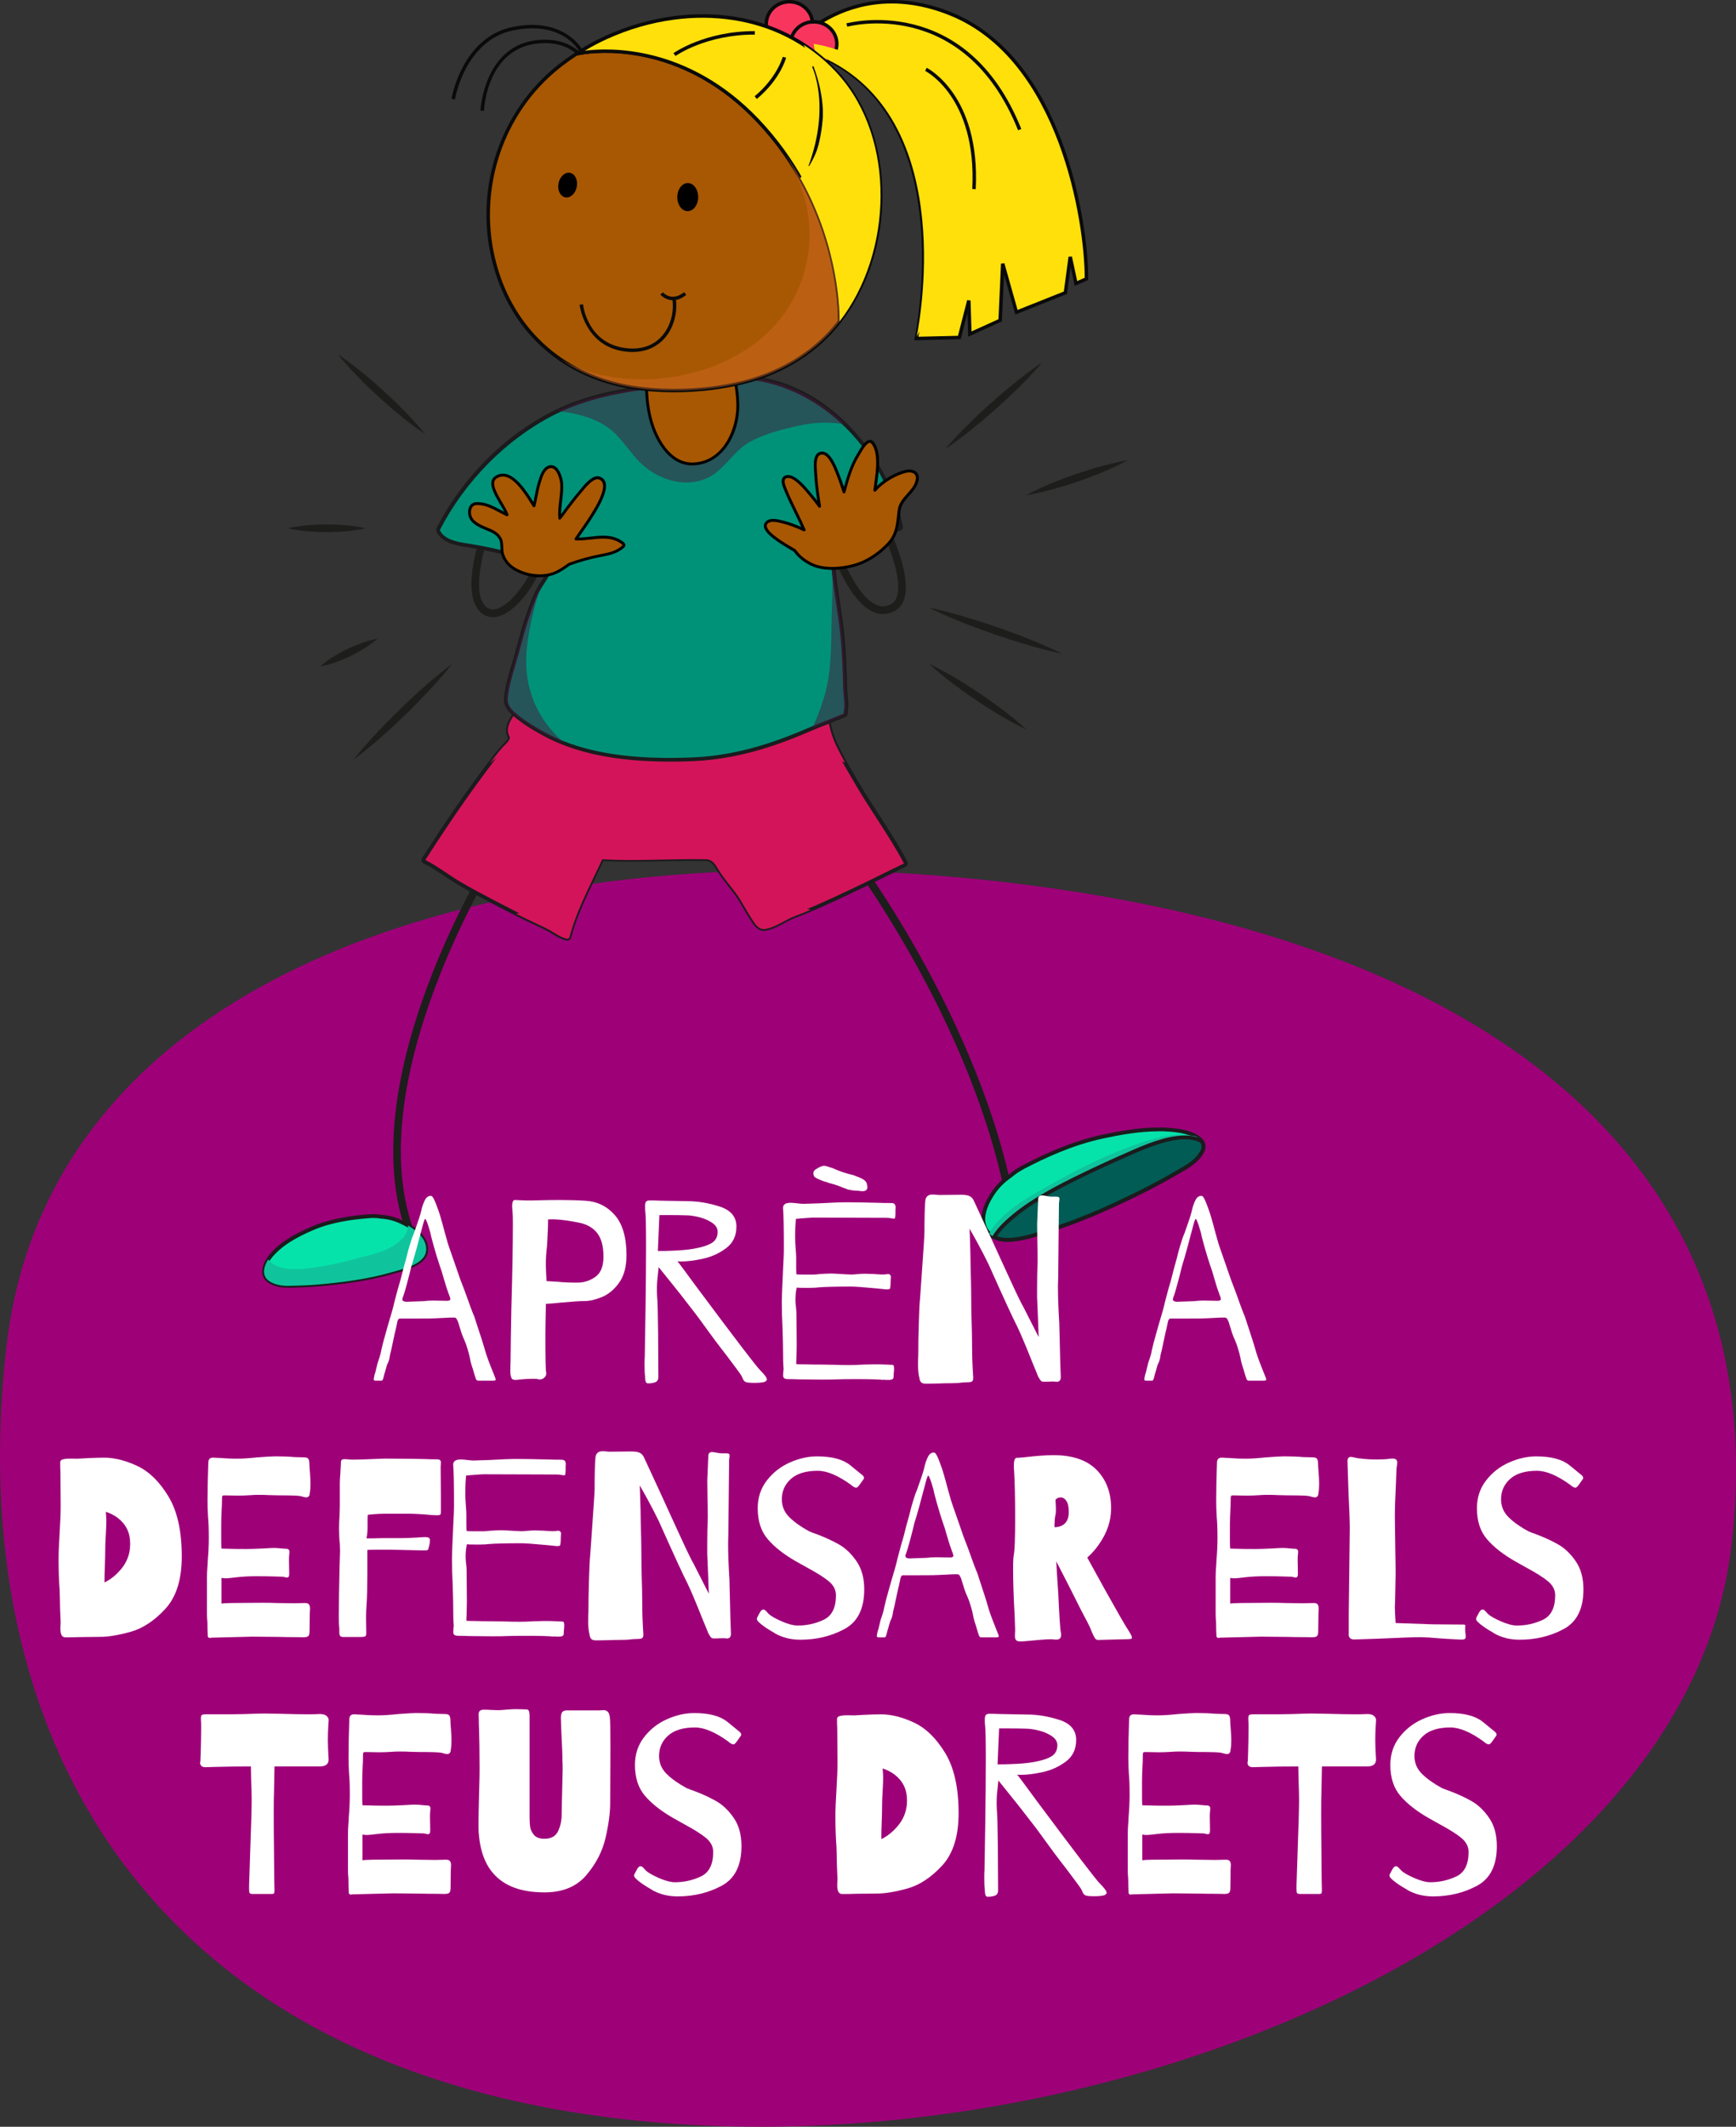 <?xml version="1.0" encoding="UTF-8"?>
<svg xmlns="http://www.w3.org/2000/svg" viewBox="0 0 433 530.28">
  <rect x="0" y="0" width="433" height="530.28" fill="#333333" stroke="none"/>
  <defs>
    <style>
      .cls-1 {
        fill: #005c55;
      }

      .cls-2 {
        fill: #06e3aa;
      }

      .cls-3 {
        fill: #d4145a;
      }

      .cls-4 {
        fill: #ffe00a;
      }

      .cls-5 {
        opacity: .5;
      }

      .cls-5, .cls-6, .cls-7, .cls-8 {
        mix-blend-mode: multiply;
      }

      .cls-6 {
        opacity: .41;
      }

      .cls-9 {
        fill: #1d1d1b;
      }

      .cls-10 {
        isolation: isolate;
      }

      .cls-11 {
        fill: #a85802;
      }

      .cls-12 {
        fill: #9e0078;
        fill-rule: evenodd;
      }

      .cls-13 {
        fill: #009279;
      }

      .cls-14 {
        fill: #fff;
      }

      .cls-15 {
        fill: #1b1b1d;
      }

      .cls-16 {
        fill: #f8355d;
      }

      .cls-17 {
        fill: #0a0a0a;
      }

      .cls-18 {
        fill: #49163a;
      }

      .cls-8 {
        fill: #0fc49d;
      }

      .cls-19 {
        fill: #d76b2a;
      }
    </style>
  </defs>
  <g class="cls-10">
    <g id="Capa_2" data-name="Capa 2">
      <g id="Capa_1-2" data-name="Capa 1">
        <path class="cls-12" d="M1.59,335.86c11.05-96.91,129.35-129.55,248.18-116s193.2,68.15,182.15,165.07c-11.05,96.91-157.6,157-276.43,143.45C36.65,514.83-9.46,432.78,1.59,335.86Z"/>
        <g>
          <path class="cls-9" d="M102.66,310.64c-17.49-39.29,20.76-99.42,21.15-100.03l1.61,1.04c-.38.59-38.08,59.86-21.01,98.21l-1.75.78Z"/>
          <path class="cls-9" d="M251.39,301.58c-8.18-46.84-40.98-89.44-41.31-89.87l1.51-1.18c.33.43,33.42,43.4,41.69,90.72l-1.89.33Z"/>
          <path class="cls-9" d="M220.27,153.1c-.79,0-1.59-.16-2.38-.5-6.05-2.54-10.14-14.28-10.3-14.78l1.81-.62c.04.12,3.97,11.43,9.24,13.63,1.16.49,2.28.46,3.4-.07.82-.39,1.38-1.07,1.69-2.06,2.11-6.64-6.93-22.9-7.02-23.07l1.67-.94c.39.69,9.54,17.15,7.18,24.58-.48,1.51-1.38,2.59-2.69,3.21-.85.41-1.72.61-2.59.61Z"/>
          <path class="cls-9" d="M122.93,153.88c-1.22,0-2.33-.47-3.24-1.41-2.4-2.46-2.75-7.4-1.04-14.68,1.23-5.24,3.08-9.75,3.15-9.94l1.77.73c-2.02,4.92-6.42,18.55-2.52,22.55.93.95,2.09,1.08,3.56.41,4.68-2.15,10-11.4,9.64-15.4l1.91-.17c.43,4.79-5.15,14.74-10.75,17.32-.86.4-1.7.6-2.5.6Z"/>
          <g>
            <path class="cls-3" d="M225.9,215.11c-3.46-6.67-7.96-12.71-11.76-19.19-1.98-3.39-4.05-6.76-5.72-10.31-1.5-3.21-1.99-6.5-2.43-9.9.11-.75.03-1.52-.29-2.23-.02-.12-.03-.23-.04-.34-.04-.26-.22-.38-.42-.4-1.93-2.1-7.12-.09-9.23.58-5.48,1.76-10.43,4.25-16.16,5.27-5.54.99-11.22.95-16.81.55-7.73-.56-15.27-1.9-22.79-3.66-1.98-.47-7.37-1.83-9.61-.18-.06.03-.12.07-.17.13h0c-.19.17-.35.36-.48.58-1.41,1.69-3.68,4.5-3.27,6.53.11.55.09.57.35,1.05.47.9-1.16,2.12-1.65,2.68-1.57,1.78-2.98,3.7-4.4,5.6-5.39,7.19-10.45,14.7-15.31,22.27-.17.27-.11.6.19.74,3,1.45,5.58,3.52,8.42,5.22,3.1,1.85,6.32,3.51,9.52,5.19,3.24,1.69,6.46,3.39,9.79,4.91,1.63.75,3.19,1.47,4.72,2.44.99.63,1.98,1.19,3.14,1.42.28.05.48-.16.55-.4,1.78-6.84,5.24-13.03,8.17-19.42,8.61.49,17.21-.17,25.84-.01,1.88.04,2.52,1.6,3.42,3.01,1.17,1.81,2.58,3.46,3.88,5.17,1.58,2.07,2.71,4.48,4.15,6.66.81,1.23,1.71,2.82,3.37,2.55,2.62-.42,4.95-2.31,7.41-3.22,8.75-3.22,26.81-12.47,27.34-12.65.23-.08.39-.39.28-.62Z"/>
            <path class="cls-15" d="M141.57,234.55l-.18-.02c-1.3-.25-2.38-.9-3.3-1.48-1.51-.96-3.11-1.7-4.66-2.41-3.25-1.49-6.46-3.17-9.55-4.79l-1.14-.59c-2.87-1.5-5.84-3.05-8.67-4.75-1.09-.65-2.15-1.36-3.18-2.04-1.66-1.11-3.38-2.27-5.21-3.15-.26-.13-.44-.34-.51-.6-.08-.28-.03-.57.13-.83,5.66-8.82,10.53-15.9,15.33-22.3l.47-.64c1.25-1.67,2.55-3.4,3.96-5,.11-.12.26-.27.44-.44.44-.42,1.36-1.3,1.15-1.7-.25-.48-.27-.58-.36-1.02l-.03-.16c-.41-2.04,1.38-4.53,3.38-6.92.11-.19.3-.42.53-.63.09-.11.19-.17.29-.22.72-.54,1.92-.84,3.49-.84,2.26,0,4.8.61,6.17.93l.26.06c8.46,1.98,15.68,3.14,22.71,3.65,2.49.18,4.72.27,6.81.27,3.62,0,6.86-.26,9.88-.8,3.7-.66,7-1.92,10.5-3.25,1.81-.69,3.68-1.4,5.59-2.02l.64-.21c1.58-.53,3.97-1.32,6.02-1.32,1.3,0,2.29.33,2.95.97.35.1.61.39.65.77l.04.27c.31.73.41,1.52.31,2.36.46,3.5.95,6.66,2.38,9.69,1.42,3.02,3.16,5.96,4.83,8.81l.87,1.47c1.53,2.61,3.2,5.19,4.83,7.69,2.39,3.7,4.87,7.52,6.94,11.52.12.22.12.49.02.74-.11.26-.32.47-.57.55-.14.05-1.2.58-2.55,1.25-5.37,2.65-17.93,8.87-24.78,11.4-.94.35-1.85.84-2.81,1.35-1.49.8-3.03,1.63-4.7,1.9-.15.02-.29.03-.43.03h0c-1.58,0-2.5-1.41-3.24-2.54l-.17-.26c-.59-.9-1.14-1.84-1.66-2.75-.77-1.31-1.55-2.67-2.48-3.88-.36-.48-.74-.95-1.11-1.43-.95-1.21-1.94-2.45-2.79-3.77-.14-.21-.26-.42-.39-.63-.72-1.19-1.3-2.13-2.64-2.16-3.57-.06-7.2.01-10.71.08-2.58.06-5.24.11-7.87.11s-4.85-.05-6.95-.17c-.67,1.44-1.36,2.88-2.05,4.31-2.27,4.71-4.62,9.58-5.97,14.73-.12.46-.49.77-.92.77ZM133.93,174.99c-1.36,0-2.37.23-3.01.7l-.11.09c-.18.16-.31.31-.41.48-1.2,1.45-3.59,4.32-3.22,6.19l.03.16c.08.39.08.4.27.77.54,1.04-.59,2.12-1.34,2.84-.16.14-.29.27-.38.38-1.39,1.57-2.67,3.28-3.9,4.94l-.47.63c-4.78,6.38-9.64,13.44-15.29,22.24,1.88.97,3.63,2.13,5.32,3.27,1.02.68,2.06,1.39,3.13,2.03,2.81,1.68,5.77,3.22,8.62,4.72l1.14.59c3.09,1.62,6.28,3.29,9.51,4.77,1.57.72,3.21,1.47,4.77,2.47.84.53,1.81,1.11,2.93,1.34,1.4-5.3,3.77-10.21,6.06-14.96.73-1.53,1.47-3.05,2.17-4.59l.14-.3.32.02c2.18.12,4.54.19,7.22.19s5.28-.06,7.85-.11c3.52-.07,7.16-.15,10.75-.09,1.88.03,2.68,1.35,3.45,2.62.12.2.24.4.38.6.82,1.28,1.79,2.51,2.73,3.7.38.48.76.96,1.13,1.44.96,1.25,1.76,2.64,2.54,3.98.52.9,1.06,1.83,1.64,2.7l.17.27c.67,1.03,1.37,2.1,2.44,2.1h0c.09,0,.19,0,.28-.03,1.51-.24,2.98-1.02,4.39-1.79.95-.51,1.93-1.03,2.93-1.4,6.8-2.51,19.34-8.71,24.69-11.36,2.04-1.01,2.53-1.25,2.67-1.3-2.05-3.9-4.52-7.7-6.9-11.38-1.62-2.51-3.31-5.1-4.85-7.73l-.86-1.46c-1.69-2.86-3.44-5.82-4.88-8.89-1.49-3.18-2-6.43-2.47-10.03v-.07s0-.07,0-.07c.1-.71.01-1.37-.25-1.97l-.04-.13-.04-.34-.19-.02-.12-.13c-.47-.51-1.27-.78-2.36-.78-1.89,0-4.2.76-5.72,1.27l-.65.22c-1.89.6-3.75,1.31-5.54,1.99-3.39,1.29-6.89,2.62-10.68,3.3-3.08.55-6.36.82-10.05.82-2.11,0-4.36-.08-6.87-.26-7.08-.51-14.35-1.68-22.87-3.67l-.26-.06c-1.33-.31-3.8-.9-5.95-.9Z"/>
          </g>
          <g class="cls-7">
            <path class="cls-3" d="M123.1,189.53c3.31-2.62,6.85-3.31,10.99-2.54,2.64.49,5.2,1.29,7.78,1.98,2.69.72,5.4,1.08,8.17,1.44,5.81.76,11.65,1.54,17.52,1.58,6.75.05,13.12-1.08,19.65-2.66,5.08-1.23,10.02-2.51,15.28-1.83,2.96.39,5.75,1.34,8.33,2.71-.85-1.51-1.66-3.03-2.4-4.6-1.5-3.21-1.99-6.5-2.43-9.9.11-.75.03-1.52-.29-2.23-.02-.12-.03-.23-.04-.34-.04-.26-.22-.38-.42-.4-1.93-2.1-7.12-.09-9.23.58-5.48,1.76-10.43,4.25-16.16,5.27-5.54.99-11.22.95-16.81.55-7.73-.56-15.27-1.9-22.79-3.66-1.98-.47-7.37-1.83-9.61-.18-.06.03-.12.07-.17.13h0c-.19.17-.35.36-.48.58-1.41,1.69-3.68,4.5-3.27,6.53.11.55.09.57.35,1.05.47.9-1.16,2.12-1.65,2.68-1.13,1.28-2.18,2.64-3.21,4,.3-.25.59-.5.9-.74Z"/>
          </g>
          <g class="cls-7">
            <path class="cls-3" d="M197.06,225.76c-4.61-1.36-8.66-4.01-11.81-7.65-1.65-1.91-3.31-4.52-5.62-5.69-2.61-1.32-5.66-1.38-8.51-1.24-2.68.13-5.36.46-8.04.55-2.49.08-4.98-.19-7.47-.09-3.22.14-6.02.88-8.18,3.42-1.66,1.95-3.19,4.03-4.93,5.91-3.96,4.28-8.74,6.31-13.81,6.84,1.63.83,3.27,1.63,4.94,2.4,1.63.75,3.19,1.47,4.72,2.44.99.63,1.98,1.19,3.14,1.42.28.05.48-.16.55-.4,1.78-6.84,5.24-13.03,8.17-19.42,8.61.49,17.21-.17,25.84-.01,1.88.04,2.52,1.6,3.42,3.01,1.17,1.81,2.58,3.46,3.88,5.17,1.58,2.07,2.71,4.48,4.15,6.66.81,1.23,1.71,2.82,3.37,2.55,2.62-.42,4.95-2.31,7.41-3.22,1.18-.43,2.54-.98,3.99-1.6-1.74-.19-3.48-.51-5.21-1.02Z"/>
          </g>
          <g>
            <path class="cls-13" d="M177.89,94.7c-.13.03-.22.1-.29.18-13.57,1.46-27.32,1.85-39.76,8.21-12.15,6.21-22.29,16.7-28.52,28.78-.05.1-.05.19-.04.27-.01.08,0,.16.03.25,1.31,2.83,5.27,3.26,7.96,3.69,5.95.94,11.79,2.5,17.55,4.23,1.19.36,2.55.79,2.03,2.22-.43,1.17-1.22,2.23-1.88,3.27-1.57,2.46-2.49,5.3-3.45,8.04-1.05,3.05-1.83,6.2-2.68,9.31-.96,3.51-2.34,7.24-2.65,10.88-.14,1.64.73,2.88,1.9,3.91,2.22,1.96,4.9,3.58,7.49,5,11.03,6.07,25.03,6.87,37.35,6.35,6.59-.27,13.09-1.63,19.34-3.71,3.2-1.06,6.34-2.28,9.43-3.63,2.87-1.25,5.22-2.08,8.87-3.6.36-.15.48-.47.35-.73.45-1.77-.04-4.07-.08-5.8-.13-4.56-.26-9.17-.74-13.7-.49-4.66-1.34-9.25-1.91-13.89-.42-3.38-.46-6.72-2.14-9.74,2.53-1.39,5.71-1.19,8.51-1.48,3.23-.33,6.54-.51,9.74-1.12.24-.04.48-.26.42-.53-4.21-20.95-24.14-41.17-46.84-36.67Z"/>
            <path class="cls-15" d="M166.98,189.9h0c-13.27,0-23.62-2.14-31.62-6.54-2.28-1.26-5.2-2.96-7.58-5.06-1.52-1.34-2.2-2.75-2.06-4.31.24-2.78,1.08-5.6,1.9-8.32.27-.89.53-1.77.77-2.64.2-.72.39-1.45.59-2.17.64-2.36,1.29-4.8,2.11-7.17l.18-.52c.89-2.59,1.82-5.26,3.31-7.62.14-.22.29-.44.43-.67.54-.81,1.09-1.64,1.41-2.51.1-.29.11-.51.02-.69-.22-.45-1.1-.71-1.74-.91-4.76-1.43-11.06-3.2-17.49-4.22l-.51-.08c-2.73-.42-6.48-1-7.81-3.89-.07-.14-.09-.29-.08-.45-.02-.17.02-.34.09-.49,6.44-12.51,16.64-22.81,28.72-28.99,10.63-5.43,22.37-6.56,33.74-7.64,2.01-.19,4.02-.38,6.02-.6.12-.1.26-.16.42-.19,2.15-.43,4.34-.64,6.51-.64,9.43,0,18.87,4.15,26.6,11.68,7.17,6.99,12.38,16.47,14.29,26.01.05.23,0,.46-.13.66-.15.22-.4.38-.67.44-2.36.45-4.8.67-7.16.88-.88.08-1.75.16-2.62.25-.67.07-1.37.11-2.08.15-2,.12-4.08.24-5.83,1.06,1.22,2.43,1.49,5.07,1.76,7.64.06.61.12,1.22.2,1.83.25,2,.55,4.03.85,6,.39,2.58.79,5.25,1.06,7.9.49,4.66.62,9.49.74,13.74.01.52.07,1.08.12,1.67.12,1.33.27,2.84-.02,4.12.05.19.04.38-.02.57-.11.28-.33.5-.64.63-1.68.7-3.08,1.25-4.38,1.77-1.5.59-2.93,1.16-4.48,1.83-3.28,1.43-6.38,2.61-9.47,3.64-6.65,2.21-13.2,3.46-19.47,3.73-2.1.09-4.06.13-5.98.13ZM184.3,94.54c-2.1,0-4.23.21-6.32.63l-.13.17-.2.03c-2.07.22-4.13.42-6.21.62-11.27,1.08-22.93,2.19-33.39,7.54-11.73,6-22.05,16.42-28.31,28.57v.08s0,.05,0,.05c1.12,2.4,4.57,2.93,7.08,3.31l.51.08c6.49,1.03,12.82,2.81,17.61,4.25.85.26,1.92.58,2.33,1.4.21.42.22.91.02,1.45-.35.98-.94,1.86-1.5,2.71-.15.22-.29.44-.43.66-1.44,2.25-2.34,4.87-3.22,7.41l-.18.52c-.81,2.33-1.46,4.76-2.09,7.11-.19.73-.39,1.45-.59,2.18-.24.87-.51,1.76-.77,2.66-.8,2.68-1.63,5.45-1.86,8.13-.11,1.25.44,2.37,1.74,3.51,2.31,2.03,5.17,3.71,7.4,4.94,7.86,4.33,18.05,6.43,31.16,6.43h0c1.91,0,3.85-.04,5.94-.13,6.17-.26,12.64-1.5,19.21-3.69,3.06-1.01,6.13-2.2,9.39-3.61,1.56-.68,2.99-1.24,4.5-1.84,1.3-.51,2.7-1.06,4.37-1.76.08-.04.1-.07.1-.07l-.08-.17.04-.17c.29-1.15.16-2.57.03-3.94-.06-.61-.11-1.2-.13-1.73-.11-4.24-.24-9.04-.73-13.67-.28-2.63-.67-5.29-1.06-7.86-.3-1.97-.61-4.01-.86-6.02-.07-.62-.14-1.24-.2-1.85-.28-2.74-.55-5.33-1.88-7.71l-.23-.42.42-.23c2.03-1.11,4.38-1.25,6.66-1.39.69-.04,1.37-.08,2.03-.15.87-.09,1.75-.17,2.63-.25,2.33-.2,4.75-.42,7.06-.86-4.6-23.07-23.91-36.89-39.91-36.89Z"/>
          </g>
          <g class="cls-5">
            <path class="cls-18" d="M151.27,106.34c3.82,2.57,5.77,6.71,9.15,9.69,4.46,3.93,11.43,5.85,16.89,2.68,3.81-2.22,5.83-6.39,9.72-8.53,3.74-2.07,7.89-3.06,12.03-4.01,4.01-.92,7.94-1.02,11.73-.35-8.67-8.56-20.35-13.62-32.89-11.13-.13.03-.22.1-.29.18-13.12,1.41-26.41,1.84-38.52,7.62,4.15.45,8.72,1.51,12.2,3.85Z"/>
          </g>
          <g class="cls-5">
            <path class="cls-18" d="M210.84,171.82c-.13-4.56-.26-9.17-.74-13.7-.49-4.66-1.34-9.25-1.91-13.89-.25-1.99-.37-3.97-.77-5.87.29,4.33.25,8.69.09,13.04-.21,5.53-.04,11.24-.74,16.74-.51,4.02-1.79,7.86-3.35,11.58-.26.62-.55,1.25-.85,1.88,2.5-1.06,4.73-1.87,8-3.23.36-.15.48-.47.35-.73.45-1.77-.04-4.07-.08-5.8Z"/>
          </g>
          <g class="cls-5">
            <path class="cls-18" d="M132.45,172.91c-1.92-6.03-1.27-11.89.06-17.97.67-3.09,1.49-6.15,2.47-9.15,0,0,0,.01,0,.01-1.57,2.46-2.5,5.3-3.45,8.04-1.05,3.05-1.83,6.2-2.68,9.31-.96,3.51-2.34,7.24-2.65,10.88-.14,1.64.73,2.88,1.9,3.91,2.22,1.96,4.9,3.58,7.49,5,1.72.94,3.51,1.74,5.35,2.45-3.81-3.22-6.83-7.26-8.49-12.48Z"/>
          </g>
          <g>
            <path class="cls-11" d="M162.92,106.62c1.5,4.21,4.84,9.21,9.94,9.06,7.45-.22,11.27-8.2,11.16-14.78-.04-2.3-.35-4.57-.83-6.81-1.75.06-3.52.24-5.31.6-.13.03-.22.1-.29.18-5.45.59-10.93,1.01-16.34,1.7.07,3.4.52,6.84,1.66,10.04Z"/>
            <path d="M172.64,116.04c-6.25,0-9.27-7.12-10.05-9.3-1.06-2.94-1.6-6.26-1.69-10.15,0-.19.13-.34.32-.37,3.39-.43,6.85-.77,10.2-1.09,2.01-.19,4.01-.38,6.01-.6.11-.09.24-.16.39-.19,1.73-.34,3.49-.54,5.37-.6.17.01.33.11.36.28.52,2.47.8,4.71.83,6.87.12,7.27-4.15,14.93-11.51,15.15h-.24ZM161.62,96.9c.1,3.67.64,6.81,1.64,9.6.74,2.07,3.6,8.82,9.38,8.82h.22c7.61-.23,10.91-8.57,10.81-14.42-.03-2.02-.28-4.13-.75-6.44-1.73.07-3.35.26-4.95.58-.03,0-.05.01-.08.05-.06.08-.15.13-.25.14-2.05.22-4.1.42-6.15.62-3.24.31-6.59.63-9.86,1.05Z"/>
          </g>
          <g>
            <g>
              <path class="cls-2" d="M294.35,282.01c-6.35-1.03-13.2.06-19.41,1.41-7,1.52-13.25,4.23-19.58,7.53-1.23.64-2.32,1.35-3.27,2.17-1.66,1.15-3.16,2.54-4.4,4.4-2,3-4,7.64-.58,10.39,1.87,1.5,4.62,1.36,6.83,1.01,3.24-.52,6.49-1.73,9.59-2.75,7.23-2.38,14.18-5.56,20.98-8.94,2.89-1.43,5.72-2.94,8.5-4.56,2.49-1.46,5.31-2.78,6.76-5.4,1.85-3.36-3.12-4.87-5.42-5.24Z"/>
              <path class="cls-15" d="M251.35,309.62h0c-1.89,0-3.42-.46-4.54-1.35-2.84-2.28-2.67-6.3.48-11.03,1.15-1.73,2.63-3.22,4.52-4.52.92-.79,2.01-1.52,3.32-2.2,5.06-2.63,11.87-5.87,19.7-7.57,3.93-.85,9.09-1.83,14.16-1.83,1.91,0,3.74.14,5.42.42.8.13,4.86.89,5.96,3.15.42.86.36,1.8-.19,2.8-1.32,2.38-3.64,3.71-5.9,4.99-.35.2-.69.39-1.03.59-2.63,1.54-5.42,3.03-8.53,4.58-5.68,2.82-13.21,6.38-21.05,8.97-.5.16-1,.33-1.51.5-2.66.89-5.4,1.82-8.16,2.26-.99.16-1.86.24-2.67.24ZM289,282.08c-4.98,0-10.08.97-13.96,1.81-7.72,1.68-14.46,4.88-19.46,7.48-1.24.65-2.28,1.34-3.18,2.11-1.83,1.27-3.23,2.66-4.32,4.29-1.67,2.5-3.98,7.1-.67,9.75.94.76,2.26,1.14,3.93,1.14h0c.75,0,1.57-.07,2.51-.23,2.68-.43,5.38-1.34,8.01-2.22.51-.17,1.01-.34,1.52-.51,7.78-2.57,15.27-6.11,20.92-8.92,3.09-1.53,5.86-3.02,8.47-4.55.34-.2.69-.4,1.04-.6,2.14-1.21,4.35-2.47,5.53-4.62.39-.72.45-1.35.17-1.92-.74-1.52-3.65-2.37-5.25-2.63-1.64-.26-3.41-.4-5.27-.4Z"/>
            </g>
            <path class="cls-8" d="M298.34,283.35c-2.3-.44-4.95-.44-5.73-.36-4,.41-7.82,1.8-11.56,3.2-6.77,2.54-13.02,5.8-19.3,9.33-5.29,2.98-12.23,6.79-15.01,12.04.12.12.23.23.37.34,1.87,1.5,4.62,1.36,6.83,1.01,3.24-.52,6.49-1.73,9.59-2.75,7.23-2.38,14.18-5.56,20.98-8.94,2.89-1.43,5.72-2.94,8.5-4.56,2.49-1.46,5.31-2.78,6.76-5.4.99-1.8.03-3.06-1.43-3.91Z"/>
            <g>
              <path class="cls-1" d="M282.62,287.21c-4.33,1.89-8.66,3.85-12.91,5.92-5.81,2.83-11.76,5.88-16.78,10-1.7,1.4-3.72,3.23-4.97,5.3,1.8.91,4.09.78,5.98.48,3.24-.52,6.49-1.73,9.59-2.75,7.23-2.38,14.18-5.56,20.98-8.94,2.89-1.43,5.72-2.94,8.5-4.56,2.49-1.46,5.31-2.78,6.76-5.4.6-1.09.47-1.98-.03-2.7-4.69-2.66-12.96.86-17.11,2.66Z"/>
              <path class="cls-15" d="M251.38,309.62h0c-1.42,0-2.65-.25-3.63-.76l-.46-.23.27-.44c1.34-2.22,3.54-4.16,5.07-5.42,5.08-4.17,11.12-7.25,16.88-10.06,3.87-1.89,8.1-3.83,12.93-5.93,2.95-1.28,8.42-3.66,13.09-3.66,1.75,0,3.25.34,4.44,1.02l.16.14c.67.96.7,2.06.06,3.21-1.32,2.38-3.64,3.71-5.9,4.99-.35.2-.69.39-1.03.59-2.63,1.54-5.42,3.03-8.53,4.58-5.68,2.82-13.21,6.38-21.05,8.97-.5.16-1,.33-1.51.5-2.66.89-5.4,1.82-8.16,2.26-.98.16-1.84.24-2.64.24ZM248.66,308.22c.76.29,1.67.44,2.71.44h0c.74,0,1.56-.07,2.49-.22,2.68-.43,5.38-1.34,8.01-2.22.51-.17,1.01-.34,1.52-.51,7.78-2.57,15.27-6.11,20.92-8.92,3.09-1.53,5.86-3.02,8.47-4.55.34-.2.69-.4,1.04-.6,2.14-1.21,4.35-2.47,5.53-4.62.43-.79.45-1.48.05-2.11-1.03-.56-2.34-.85-3.87-.85-4.47,0-10.03,2.42-12.71,3.59-4.83,2.09-9.04,4.03-12.9,5.91-5.7,2.78-11.69,5.84-16.68,9.94-1.38,1.13-3.29,2.81-4.57,4.72Z"/>
            </g>
          </g>
          <g>
            <g>
              <path class="cls-2" d="M67.15,313.66c2.58-3.44,6.67-5.6,10.6-7.31,4.42-1.93,9.18-2.7,14.32-3.1,1.01-.08,1.98-.05,2.93.12,1.52.09,3.1.42,4.83,1.19,2.8,1.25,6.56,3.64,6.47,7.02-.04,1.85-1.51,2.93-2.83,3.63-1.94,1.02-4.29,1.57-6.46,2.18-5.04,1.42-10.44,2.16-15.87,2.71-2.3.23-4.62.39-6.99.44-2.12.04-4.32.33-6.61-.89-2.93-1.56-1.33-4.74-.4-5.99Z"/>
              <path class="cls-15" d="M71.92,321.08c-1.34,0-2.92-.12-4.59-1-1.02-.54-1.64-1.31-1.85-2.28-.44-1.98,1.01-4.03,1.3-4.43,2.7-3.61,6.97-5.8,10.78-7.46,4.98-2.17,10.35-2.82,14.48-3.14,1.05-.08,2.08-.04,3.05.13,1.69.1,3.32.5,4.94,1.23,2.56,1.14,6.85,3.63,6.76,7.47-.04,1.64-1.05,2.96-3.08,4.04-1.68.88-3.63,1.42-5.51,1.93l-1.04.29c-5.49,1.55-11.41,2.27-15.95,2.73-2.48.25-4.78.39-7.03.44-.29,0-.58.02-.86.03-.46.02-.92.04-1.39.04ZM93.09,303.69c-.32,0-.65,0-.98.04-4.05.32-9.32.95-14.17,3.06-3.7,1.62-7.83,3.73-10.41,7.16-.69.92-1.4,2.43-1.13,3.64.15.7.6,1.23,1.37,1.64,1.48.79,2.92.89,4.14.89.45,0,.91-.02,1.36-.03.29,0,.59-.02.88-.03,2.22-.05,4.49-.19,6.94-.44,4.51-.45,10.37-1.17,15.79-2.7l1.05-.29c1.83-.5,3.73-1.02,5.32-1.85,1.72-.91,2.54-1.93,2.57-3.22.09-3.41-4.3-5.73-6.19-6.57-1.52-.68-3.04-1.05-4.66-1.15-.64-.11-1.26-.16-1.88-.16Z"/>
            </g>
            <path class="cls-8" d="M101.76,305.55c-.02,1.14-.43,2.26-1.44,3.3-2.3,2.36-5.36,3.38-8.48,4.19-3.76.98-7.52,2.05-11.36,2.67-3.59.58-10.79,1.96-13.58-1.68-.93,1.42-2.04,4.2.64,5.63,2.29,1.22,4.49.94,6.61.89,2.36-.05,4.68-.21,6.99-.44,5.43-.55,10.82-1.29,15.87-2.71,2.17-.61,4.52-1.16,6.46-2.18,1.31-.7,2.78-1.78,2.83-3.63.07-2.64-2.21-4.67-4.54-6.03Z"/>
          </g>
          <g>
            <path class="cls-11" d="M155.4,135.53c-3.49-2.84-7.7-.97-11.74-1.13,2.17-3.26,10.17-13.49,5.9-15.17-1.79-.7-4.14,2.61-5.05,3.67-1.18,1.38-2.27,2.83-3.36,4.28-.47.62-.95,1.4-1.52,2.02-.24-2.84.65-5.78.47-8.64-.09-1.29-.99-4.49-2.88-4.18-1.69.28-2.3,2.66-2.72,4.03-.58,1.87-.81,3.83-1.29,5.72-1.95-3.08-5.69-9.55-9.49-7.13-2.63,1.68,1.86,6.76,2.77,9.37-2.47-1.15-4.87-2.94-7.69-2.79-1.11.06-1.65,1-1.68,2.01-.08,2.14,1.66,3.14,3.38,3.91,1.61.73,3.34,1.13,4.27,2.79.64,1.14.22,2.7.61,3.93.8,2.5,2.8,3.86,5.2,4.7,2.25.79,5.08.96,7.35.16,1.52-.53,2.8-1.46,4.08-2.37,2.44-.86,4.9-1.59,7.45-2.08,2.14-.42,4.34-.77,5.98-2.32.24-.22.21-.56-.04-.76Z"/>
            <path d="M134.65,143.94h0c-1.42,0-2.87-.24-4.19-.7-2.91-1.02-4.69-2.63-5.42-4.93-.19-.58-.2-1.22-.22-1.82-.03-.76-.04-1.47-.37-2.04-.68-1.23-1.88-1.71-3.14-2.23-.32-.13-.64-.26-.96-.4-1.29-.58-3.69-1.67-3.6-4.26.05-1.37.84-2.29,2.02-2.35,2.26-.13,4.22.93,6.13,1.94.28.15.57.3.86.45-.28-.56-.65-1.19-1.04-1.84-1.57-2.67-3.35-5.7-1.2-7.08.61-.39,1.26-.59,1.92-.59,3.09,0,5.89,4.35,7.62,7.1.11-.52.21-1.04.31-1.55.21-1.11.44-2.26.78-3.36l.09-.28c.45-1.47,1.12-3.7,2.93-4,2.24-.36,3.21,3.24,3.29,4.52.1,1.44-.08,2.89-.24,4.3-.13,1.12-.27,2.27-.26,3.39.14-.19.28-.39.42-.59.16-.24.33-.47.5-.69l.36-.48c.96-1.27,1.96-2.58,3.01-3.81.11-.13.24-.29.39-.47,1.03-1.28,2.76-3.43,4.41-3.43.23,0,.45.04.65.13.69.27,1.14.75,1.34,1.42.88,2.93-3.4,9.04-5.96,12.69-.27.39-.51.74-.73,1.05.98,0,2-.12,2.99-.23,1.03-.12,2.1-.24,3.14-.24,2.13,0,3.77.53,5.17,1.67.2.16.32.4.33.64,0,.24-.09.48-.28.65-1.63,1.54-3.76,1.95-5.82,2.35l-.34.06c-2.28.44-4.62,1.09-7.35,2.05l-.09.06c-1.24.88-2.52,1.79-4.04,2.32-1.02.36-2.16.54-3.4.54ZM119.12,125.93c-.1,0-.2,0-.31,0-.95.05-1.31.89-1.34,1.66-.06,1.75,1.17,2.66,3.17,3.57.31.14.62.26.93.39,1.33.54,2.7,1.1,3.5,2.54.4.73.43,1.56.45,2.36.02.59.03,1.14.19,1.63.67,2.1,2.25,3.52,4.98,4.47,1.23.43,2.6.66,3.95.66h0c1.16,0,2.22-.17,3.17-.5,1.42-.5,2.66-1.38,3.86-2.23l.13-.09s.06-.04.09-.05c2.78-.97,5.17-1.64,7.5-2.09l.34-.07c2.04-.39,3.97-.76,5.46-2.16.04-.03.06-.07.05-.11,0-.04-.02-.08-.07-.12-1.28-1.04-2.73-1.5-4.72-1.5-1,0-2.05.12-3.06.23-1.23.14-2.5.27-3.75.23-.13,0-.24-.08-.3-.2-.06-.11-.05-.25.02-.36.29-.43.67-.98,1.12-1.61,2.32-3.31,6.64-9.47,5.86-12.06-.14-.46-.44-.77-.92-.96-1.28-.5-3.26,1.87-4.25,3.09-.15.19-.29.35-.4.48-1.04,1.22-2.03,2.52-2.99,3.78l-.36.48c-.16.2-.32.43-.48.66-.32.47-.67.95-1.06,1.38-.09.11-.24.14-.38.1-.14-.04-.23-.16-.24-.31-.12-1.49.05-3,.23-4.47.16-1.38.33-2.8.24-4.17-.08-1.15-.92-4.1-2.46-3.86-1.36.22-1.96,2.19-2.36,3.5l-.08.28c-.33,1.07-.55,2.2-.77,3.28-.15.8-.31,1.62-.52,2.42-.03.14-.15.25-.29.27-.14.02-.28-.04-.36-.16l-.33-.53c-1.63-2.61-4.36-6.97-7.13-6.97-.53,0-1.03.16-1.53.48-1.57,1,.03,3.7,1.43,6.1.62,1.06,1.21,2.05,1.48,2.85.05.14,0,.29-.1.38-.11.1-.26.12-.39.06-.59-.28-1.18-.59-1.77-.9-1.73-.92-3.52-1.86-5.45-1.86Z"/>
          </g>
          <g>
            <path class="cls-11" d="M225.91,117.53c-2.35.55-5.69,2.36-7.69,4.7.14-1.03.28-2.06.41-3.1.31-2.44.74-6.68-1.02-8.76-1.23-1.46-3.19,2.43-3.55,3.02-1.75,2.82-2.67,6.06-3.53,9.27-.52-1.61-1.06-3.22-1.7-4.79-.51-1.25-1.97-5.09-3.91-4.9-2.03.2-1.54,3.69-1.47,5,.14,2.78.55,5.52.98,8.27-.68-.94-1.39-1.87-2.16-2.75-1.05-1.22-4.26-5.46-6.31-4.54-1.29.58-.2,2.71.14,3.55,1.35,3.29,3.09,6.37,4.48,9.63-1.63-.77-3.3-1.43-5.07-1.9-1.1-.29-3.09-.89-4.12-.06-2.4,1.93,4.44,5.7,6.8,7.08.22.28.45.57.69.84.87,1,1.93,1.77,3.09,2.39,3.23,1.73,7.61,1.42,11.01.5,3.19-.86,6.17-2.87,8.44-5.23,2.47-2.58,2.45-5.17,2.85-8.49.38-3.09,3.81-4.48,4.47-7.48.44-2-1.22-2.63-2.83-2.26Z"/>
            <path d="M207.62,142.09h0c-2.27,0-4.23-.43-5.83-1.29-1.32-.71-2.36-1.51-3.19-2.47-.23-.26-.44-.53-.65-.8l-.38-.22c-3.58-2.08-6.91-4.25-7.05-6.08-.04-.52.18-.98.63-1.34.42-.34.99-.51,1.7-.51.9,0,1.86.26,2.57.45l.17.04c1.36.36,2.77.87,4.27,1.53-.55-1.23-1.14-2.44-1.73-3.62-.81-1.67-1.66-3.39-2.38-5.15l-.12-.28c-.43-.99-1.32-3.07.16-3.74.24-.11.5-.16.78-.16,1.97,0,4.31,2.82,5.58,4.33.15.18.28.33.38.46.43.49.86,1.02,1.31,1.61-.35-2.29-.65-4.56-.76-6.87,0-.14-.02-.3-.03-.48-.12-1.64-.34-4.69,1.83-4.9,2.17-.2,3.6,3.42,4.21,4.95l.07.17c.5,1.23.94,2.47,1.34,3.68.84-3.02,1.73-5.75,3.25-8.21.04-.06.09-.16.17-.29.9-1.6,1.97-3.22,3.07-3.22.23,0,.58.08.9.45,1.74,2.05,1.5,5.9,1.1,9.03-.08.67-.17,1.34-.26,2,2.1-2.03,5.04-3.51,7.11-3.99,1.21-.28,2.35-.01,2.92.69.28.35.57.98.34,1.99-.34,1.53-1.34,2.64-2.3,3.73-1.02,1.14-1.98,2.23-2.17,3.72-.05.41-.09.8-.13,1.19-.3,2.76-.56,5.15-2.81,7.5-2.5,2.61-5.56,4.5-8.6,5.33-1.83.49-3.71.76-5.45.76ZM192.87,130.1c-.55,0-.97.12-1.26.34-.27.22-.39.45-.36.73.13,1.7,4.73,4.37,6.69,5.51l.43.25s.07.06.1.09c.21.28.43.56.67.83.77.89,1.75,1.65,2.98,2.31,1.49.8,3.34,1.21,5.49,1.21h0c1.67,0,3.49-.25,5.27-.73,2.92-.79,5.86-2.61,8.27-5.13,2.08-2.17,2.32-4.34,2.61-7.08.04-.39.09-.79.14-1.2.21-1.72,1.29-2.94,2.34-4.11.94-1.06,1.84-2.06,2.14-3.41.13-.59.06-1.05-.2-1.38-.39-.49-1.27-.67-2.2-.44-2.22.52-5.51,2.26-7.5,4.58-.1.12-.27.16-.42.09-.15-.07-.23-.22-.21-.38.14-1.04.28-2.07.41-3.1.23-1.75.82-6.4-.94-8.47-.15-.18-.27-.2-.35-.2-.55,0-1.37.96-2.44,2.86-.08.14-.14.24-.18.31-1.67,2.69-2.57,5.75-3.49,9.18-.04.15-.18.26-.34.27-.18-.03-.3-.1-.35-.25-.5-1.53-1.04-3.16-1.69-4.77l-.07-.18c-.46-1.14-1.85-4.68-3.47-4.5-1.47.15-1.28,2.74-1.18,4.13.01.19.03.36.03.5.14,2.75.54,5.46.98,8.22.03.17-.06.32-.22.39-.16.06-.33.01-.43-.12-.75-1.04-1.45-1.93-2.13-2.73-.11-.12-.24-.28-.39-.47-1.1-1.32-3.39-4.08-5.02-4.08-.17,0-.33.03-.48.1-.74.33-.34,1.54.2,2.8l.12.29c.71,1.73,1.55,3.45,2.36,5.1.72,1.47,1.46,2.99,2.12,4.52.06.14.03.3-.08.4-.11.11-.27.13-.4.07-1.79-.84-3.43-1.46-5.01-1.88l-.17-.04c-.67-.18-1.57-.42-2.38-.42Z"/>
          </g>
          <g>
            <path class="cls-9" d="M235.77,111.96s1.3-1.59,3.42-3.79c1.05-1.1,2.31-2.36,3.68-3.68.69-.66,1.39-1.35,2.13-2.02.74-.67,1.49-1.36,2.24-2.04.76-.67,1.53-1.34,2.28-1.99.75-.67,1.52-1.28,2.24-1.89,1.46-1.21,2.86-2.32,4.07-3.24,2.42-1.85,4.15-2.97,4.15-2.97,0,0-1.3,1.59-3.42,3.79-1.06,1.1-2.31,2.36-3.69,3.68-.69.65-1.39,1.35-2.13,2.01-.74.67-1.49,1.36-2.24,2.04-.76.67-1.53,1.34-2.28,1.99-.75.67-1.52,1.28-2.24,1.89-1.46,1.21-2.86,2.32-4.07,3.24-2.42,1.86-4.15,2.97-4.15,2.97Z"/>
            <path class="cls-9" d="M255.95,123.48s1.48-.85,3.77-1.88c1.15-.52,2.49-1.1,3.95-1.67.73-.28,1.48-.59,2.26-.86.78-.28,1.56-.56,2.35-.84.79-.26,1.59-.53,2.37-.78.78-.27,1.56-.48,2.31-.71,1.5-.44,2.92-.83,4.14-1.12,2.44-.6,4.13-.84,4.13-.84,0,0-1.48.85-3.77,1.88-1.15.53-2.49,1.1-3.95,1.67-.74.28-1.48.6-2.26.87-.78.28-1.56.56-2.35.84-.79.26-1.59.52-2.37.78-.78.26-1.56.48-2.31.7-1.5.45-2.92.83-4.15,1.12-2.44.61-4.13.85-4.13.85Z"/>
            <path class="cls-9" d="M231.74,151.52s2.17.41,5.35,1.27c1.59.42,3.44.95,5.41,1.56.98.31,2,.61,3.02.96,1.02.34,2.06.69,3.1,1.04,1.03.37,2.06.73,3.08,1.1,1.02.35,2,.75,2.97,1.11,1.92.73,3.7,1.46,5.21,2.11,3.03,1.29,5,2.31,5,2.31,0,0-2.18-.41-5.36-1.27-1.6-.42-3.44-.95-5.4-1.56-.98-.31-2-.61-3.02-.96-1.02-.34-2.06-.69-3.1-1.04-1.03-.36-2.06-.74-3.08-1.1-1.02-.36-2-.75-2.97-1.11-1.92-.74-3.69-1.46-5.21-2.11-3.03-1.29-4.99-2.31-4.99-2.31Z"/>
            <path class="cls-9" d="M231.74,165.53s1.69.76,4.09,2.11c1.2.66,2.59,1.47,4.05,2.37.72.46,1.48.91,2.23,1.41.75.49,1.52,1,2.28,1.49.75.52,1.5,1.04,2.24,1.55.75.5,1.45,1.05,2.15,1.54,1.38,1.02,2.65,1.99,3.71,2.86,2.14,1.72,3.47,3.01,3.47,3.01,0,0-1.69-.76-4.09-2.1-1.2-.66-2.59-1.47-4.04-2.38-.72-.46-1.49-.91-2.24-1.41-.75-.5-1.51-1-2.28-1.5-.75-.52-1.5-1.04-2.24-1.55-.74-.51-1.44-1.05-2.14-1.55-1.38-1.02-2.65-1.99-3.72-2.86-2.14-1.72-3.47-3.01-3.47-3.01Z"/>
            <path class="cls-9" d="M88.18,189.42s1.31-1.72,3.46-4.12c1.06-1.21,2.34-2.58,3.73-4.03.7-.72,1.41-1.47,2.16-2.21.75-.74,1.51-1.49,2.27-2.24.77-.74,1.55-1.48,2.31-2.2.75-.74,1.54-1.42,2.27-2.1,1.49-1.35,2.9-2.58,4.14-3.61,2.46-2.07,4.22-3.33,4.22-3.33,0,0-1.31,1.72-3.45,4.12-1.07,1.2-2.34,2.58-3.73,4.03-.7.71-1.41,1.48-2.16,2.21-.75.74-1.51,1.49-2.27,2.25-.78.74-1.55,1.47-2.31,2.2-.76.73-1.54,1.41-2.28,2.09-1.49,1.34-2.9,2.57-4.14,3.6-2.46,2.07-4.22,3.33-4.22,3.33Z"/>
            <path class="cls-9" d="M79.9,166.15s.75-.72,1.98-1.57c.61-.43,1.34-.9,2.15-1.37.8-.47,1.67-.94,2.56-1.37.89-.43,1.8-.82,2.67-1.16.86-.35,1.69-.63,2.41-.84,1.43-.44,2.46-.58,2.46-.58,0,0-.75.72-1.99,1.57-.61.43-1.34.9-2.15,1.37-.8.47-1.67.94-2.56,1.37-.89.43-1.8.82-2.67,1.16-.86.34-1.68.63-2.4.84-1.43.44-2.46.59-2.46.59Z"/>
            <path class="cls-9" d="M71.8,131.73s1.21-.32,3.02-.55c.9-.13,1.97-.23,3.1-.3,1.14-.07,2.35-.11,3.55-.11s2.42.04,3.55.11c1.13.07,2.19.17,3.1.29,1.81.23,3.02.55,3.02.55,0,0-1.21.32-3.02.55-.91.12-1.97.22-3.1.29-1.13.08-2.34.11-3.55.11s-2.42-.04-3.55-.12c-1.13-.07-2.19-.17-3.1-.29-1.82-.23-3.02-.55-3.02-.55Z"/>
            <path class="cls-9" d="M84.36,88.42s1.57,1,3.75,2.69c1.1.84,2.35,1.84,3.67,2.95.65.56,1.35,1.12,2.01,1.73.67.6,1.36,1.21,2.04,1.82.67.63,1.34,1.25,2,1.87.67.61,1.28,1.25,1.9,1.85,1.22,1.21,2.34,2.37,3.27,3.39,1.88,2.02,3.02,3.5,3.02,3.5,0,0-1.57-1-3.76-2.68-1.1-.84-2.35-1.85-3.67-2.95-.65-.56-1.34-1.12-2.01-1.73-.68-.6-1.36-1.21-2.04-1.82-.67-.63-1.34-1.25-2-1.87-.67-.61-1.28-1.25-1.9-1.85-1.22-1.21-2.34-2.37-3.27-3.38-1.88-2.02-3.02-3.5-3.02-3.5Z"/>
          </g>
          <g>
            <g>
              <g>
                <g>
                  <path class="cls-4" d="M237.06,3.44c-23.74-9.58-38.33,6.81-38.33,6.81l3.76,2.89c38.53,14.24,26.07,71.27,26.07,71.27l10.73-.26,2.36-9.21.24,8.36,7.57-3.44.65-14.12,3.43,12.12,12.21-4.86,1.2-8.93,1.42,6.63,2.62-1.15c.06-14.12-6.48-55.02-33.93-66.1Z"/>
                  <path class="cls-17" d="M239.63,84.57l-11.62.28.11-.54c.13-.57,11.94-56.83-25.79-70.77l-.11-.06-4.13-3.18.31-.35c.07-.08,7.29-8.05,19.57-9.67,6.22-.82,12.7.11,19.26,2.75,28.13,11.34,34.26,52.86,34.2,66.5v.28s-3.37,1.47-3.37,1.47l-1.01-4.7-.91,6.71-12.89,5.14-2.82-10-.54,11.7-8.4,3.82-.18-5.94-1.68,6.55ZM229.08,83.96l9.86-.23,2.29-8.9.85.1.24,7.71,6.72-3.05.63-13.86.85-.1,3.29,11.65,11.53-4.59,1.17-8.69.86-.03,1.31,6.11,1.87-.82c-.02-13.78-6.17-54.34-33.65-65.42-6.42-2.59-12.75-3.49-18.82-2.69-10.52,1.39-17.21,7.54-18.72,9.05l3.33,2.56c36.36,13.5,27.51,65.34,26.39,71.2Z"/>
                </g>
                <path class="cls-17" d="M253.93,32.47C240.46-1.12,211.62,6.58,211.34,6.66l-.24-.83c.3-.08,29.89-7.99,43.64,26.33l-.8.32h0Z"/>
                <path class="cls-17" d="M243.38,47.17l-.87-.04c1.16-22.9-11.62-29.38-11.75-29.45l.38-.78c.13.07,13.43,6.76,12.23,30.27h0Z"/>
              </g>
              <g>
                <path class="cls-16" d="M202.65,5.97c-.01,3.04-2.6,5.51-5.79,5.5-3.19-.01-5.76-2.49-5.74-5.53.02-3.04,2.6-5.5,5.79-5.49,3.19,0,5.77,2.48,5.75,5.52Z"/>
                <path class="cls-17" d="M197.73,11.84c-.28.04-.57.06-.88.05-1.65,0-3.2-.62-4.37-1.75-1.17-1.13-1.81-2.62-1.8-4.22.01-3.22,2.78-5.94,6.23-5.92,1.65,0,3.2.62,4.37,1.75,1.17,1.12,1.81,2.62,1.8,4.21-.02,2.95-2.31,5.47-5.36,5.87ZM196.16.92c-2.62.34-4.59,2.5-4.6,5.02-.01,1.35.54,2.62,1.54,3.59,1,.97,2.33,1.5,3.76,1.51,2.98,0,5.35-2.31,5.36-5.07,0-1.35-.54-2.63-1.54-3.59-1-.97-2.34-1.5-3.77-1.51-.26,0-.51.01-.75.05Z"/>
              </g>
              <g>
                <path class="cls-16" d="M208.73,10.97c-.02,3.03-2.61,5.5-5.8,5.49-3.18,0-5.75-2.48-5.73-5.53.01-3.05,2.6-5.51,5.79-5.5,3.18.01,5.76,2.49,5.75,5.54Z"/>
                <path class="cls-17" d="M203.8,16.83c-.29.04-.58.06-.88.05-1.65,0-3.2-.62-4.37-1.75-1.17-1.12-1.81-2.62-1.8-4.21.01-3.22,2.78-5.93,6.23-5.93,1.65,0,3.2.63,4.37,1.75,1.17,1.12,1.81,2.62,1.81,4.21,0,2.94-2.32,5.47-5.36,5.87ZM202.23,5.91c-2.61.34-4.6,2.5-4.6,5.02,0,1.36.54,2.63,1.54,3.59,1,.96,2.34,1.51,3.77,1.51,2.97.01,5.34-2.31,5.36-5.06,0-1.35-.54-2.63-1.54-3.59-1.01-.97-2.34-1.5-3.77-1.5-.26,0-.51.02-.75.05Z"/>
              </g>
              <g class="cls-7">
                <path class="cls-4" d="M235.58,40.33c-6.4-25.96-32.62-29.39-32.62-29.39l.36,2.55c35.44,13.96,26.43,64.88,25.34,70.41,6.64-11.79,10.91-27.41,6.92-43.57Z"/>
              </g>
            </g>
            <path class="cls-17" d="M113.47,24.77l-.86-.14c.03-.15,2.59-15.31,15.23-17.9,12.67-2.6,17.23,5.37,17.28,5.45l-.76.42c-.18-.31-4.34-7.48-16.34-5.03-12.05,2.47-14.52,17.04-14.54,17.19h0Z"/>
            <path class="cls-17" d="M120.71,27.62l-.87-.03c0-.17.84-16.83,15.01-17.66,4.01-.23,7.29.81,9.77,3.1l-.59.63c-2.3-2.13-5.39-3.1-9.13-2.88-13.37.79-14.15,16.18-14.18,16.84h0Z"/>
            <g>
              <g>
                <path class="cls-11" d="M189.05,30.1c-20.98-22.13-44.71-16.77-44.71-16.77l-.04-.24c-2.79,1.76-5.43,3.76-7.73,5.9-25.6,23.93-17.52,71.38,21.11,77.6,8.65,1.39,18.86.91,27.32-1.14,8.43-2.05,16.15-6.19,22.09-12.55.82-.88,1.59-1.81,2.34-2.77.04-2.29.05-28.49-20.37-50.03Z"/>
                <path class="cls-17" d="M178.06,97.17h0c-6.93.91-14.19.86-20.45-.15-16.81-2.7-29.27-13.43-34.18-29.42-5.35-17.43-.31-36.63,12.84-48.92,2.24-2.1,4.87-4.1,7.8-5.95l.56-.36.07.45c3.4-.61,25.24-3.51,44.66,16.98,20.42,21.54,20.55,47.46,20.49,50.34v.14s-.08.11-.08.11c-.83,1.05-1.6,1.97-2.36,2.8-5.72,6.14-13.44,10.52-22.3,12.67-2.23.54-4.59.98-7.04,1.3ZM143.96,13.82c-2.65,1.72-5.03,3.56-7.09,5.49-12.91,12.06-17.85,30.92-12.59,48.04,4.81,15.66,17.02,26.16,33.48,28.81,6.17.99,13.35,1.05,20.19.15h0c2.41-.32,4.74-.75,6.94-1.28,8.7-2.11,16.27-6.41,21.87-12.43.72-.78,1.45-1.63,2.22-2.62.04-3.48-.38-28.62-20.25-49.59-17.62-18.59-37.21-17.63-42.79-16.9-.97.13-1.51.25-1.51.25l-.47.1v-.04Z"/>
              </g>
              <g>
                <path class="cls-4" d="M209.17,18.65c-3.77-4.24-8.14-7.51-12.87-9.87-13.71-6.85-30.47-6.07-45.09.56-2.32,1.05-4.66,2.33-6.91,3.76l.04.24s23.74-5.36,44.71,16.77c20.42,21.54,20.41,47.75,20.37,50.03,13.23-17.02,14.12-45.38-.25-61.49Z"/>
                <path class="cls-17" d="M208.96,81.44l.02-1.31c.05-2.85-.06-28.44-20.25-49.73-17.62-18.59-37.21-17.63-42.79-16.9-.97.13-1.51.25-1.51.25l-.47.1-.14-.98.24-.15c2.31-1.47,4.65-2.74,6.96-3.79,5.5-2.49,11.23-4.14,17.02-4.91,10.22-1.35,20.06.16,28.45,4.35,4.92,2.45,9.3,5.81,13.01,9.97,14.04,15.75,14.16,44.16.26,62.04l-.81,1.04ZM145.85,12.65c5.7-.75,25.63-1.71,43.51,17.16,18.6,19.62,20.36,42.87,20.48,49.04,12.89-17.62,12.52-44.75-1-59.91-3.63-4.08-7.92-7.36-12.73-9.77-8.24-4.11-17.9-5.59-27.95-4.27-5.71.75-11.35,2.38-16.77,4.84-1.84.83-3.7,1.81-5.55,2.92Z"/>
              </g>
            </g>
            <path class="cls-17" d="M168.49,13.96l-.52-.7c.08-.06,7.83-5.54,20.31-5.5v.87c-12.2-.04-19.73,5.28-19.8,5.33h0Z"/>
            <path class="cls-17" d="M202.47,41.68l-.82-.3c5.59-15.16.94-24.63.9-24.73l.78-.39c.21.4,4.87,9.87-.85,25.42h0Z"/>
            <path class="cls-17" d="M188.78,24.67l-.56-.66c5.64-4.73,7-9.8,7.02-9.84l.84.21c-.06.22-1.43,5.38-7.3,10.29h0Z"/>
            <path d="M174.15,49.16c-.01,1.93-1.19,3.49-2.63,3.49-1.44,0-2.6-1.58-2.59-3.51.01-1.93,1.19-3.5,2.62-3.5,1.44,0,2.6,1.57,2.59,3.51Z"/>
            <path d="M143.87,46.57c-.33,1.69-1.6,2.87-2.86,2.64-1.26-.24-2.03-1.79-1.71-3.48.32-1.69,1.61-2.87,2.86-2.64,1.26.24,2.03,1.8,1.7,3.48Z"/>
            <g>
              <path class="cls-17" d="M157.74,87.77c-.61,0-1.28-.05-1.97-.14-10.01-1.36-11.19-11.55-11.21-11.66l.87-.09c.04.4,1.13,9.63,10.46,10.89,3.69.51,6.79-.44,8.96-2.71,2.68-2.79,3.34-6.89,2.8-9.72l.86-.16c.57,3.04-.15,7.46-3.02,10.47-1.44,1.49-3.88,3.12-7.74,3.11h0Z"/>
              <path class="cls-17" d="M167.85,74.86c-1.93,0-3.13-1.39-3.16-1.41l.67-.56c.08.1,2.16,2.45,5.27-.04l.55.67c-1.25,1.01-2.38,1.34-3.33,1.34h0Z"/>
            </g>
            <g class="cls-6">
              <path class="cls-19" d="M195.99,38.65c4.79,7.88,8.46,19.03,3.74,31.84-8.65,23.5-41.81,29.72-59.94,19.09,4.96,3.42,10.92,5.9,17.88,7.02,8.65,1.39,18.86.91,27.32-1.14,8.43-2.05,16.15-6.19,22.09-12.55.82-.88,1.59-1.81,2.34-2.77.04-1.99.05-22.1-13.42-41.49Z"/>
            </g>
            <g class="cls-7">
              <path class="cls-4" d="M209.17,18.65c-2.64-2.96-5.57-5.42-8.7-7.45v.07s11.22,18.62-.61,32.85c-.08.1-.18.19-.26.28,9.85,17.44,9.85,33.95,9.81,35.74,13.23-17.02,14.12-45.38-.25-61.49Z"/>
            </g>
          </g>
        </g>
        <g>
          <path class="cls-14" d="M93.3,343.42c0-.13.02-.23.06-.32,0-.08.02-.19.06-.32.04-.13.11-.32.19-.58l.58-2.37c.08-.26.23-.7.45-1.34.21-.64.36-1.24.45-1.79.21-1.02.62-2.58,1.22-4.67l.51-1.79c.81-2.65,1.32-4.5,1.54-5.57l.9-3.39c.43-1.41.68-2.3.77-2.69.3-1.28.73-2.88,1.28-4.8l.45-1.79.38-1.34c.43-1.45.79-2.5,1.09-3.14.08-.26.39-1.14.93-2.66.53-1.51.88-2.72,1.06-3.62.3-1.02.61-1.79.93-2.3.32-.51.76-.77,1.31-.77.21,0,.43.19.64.58.21.38.43.85.64,1.41s.36.96.45,1.22c.34.81.94,2.84,1.79,6.08l.51,1.79c.04.34.75,2.43,2.11,6.27l1.22,3.52,1.15,3.01c1.19,3.37,1.96,5.42,2.3,6.14,1.49,4.52,2.37,7.25,2.62,8.19.3,1.11.78,2.5,1.44,4.16.66,1.66,1.03,2.6,1.12,2.82.13.3.19.51.19.64,0,.17-.23.26-.7.26h-3.58c-.17,0-.31-.03-.42-.1-.11-.06-.2-.22-.29-.48-.17-.47-.41-1.24-.7-2.3-.38-1.07-.64-2.03-.77-2.88-.13-.64-.33-1.41-.61-2.3-.28-.9-.52-1.58-.74-2.05-.38-.81-.73-1.73-1.02-2.75l-.58-1.86c-.21-.47-.37-.76-.48-.86-.11-.11-.29-.16-.54-.16-.9,0-1.56.02-1.98.06l-2.75.13c-.34.04-1.92.06-4.74.06h-4.03c-.26,0-.45.24-.58.7l-.13.64-.26,1.22c-.09.26-.36,1.49-.83,3.71-.13.73-.34,1.66-.64,2.82-.09.85-.28,1.56-.58,2.11-.09.13-.19.43-.32.9s-.24.85-.32,1.15c-.13.34-.28.9-.45,1.66-.04.04-.09.14-.13.29-.04.15-.11.24-.19.26-.09.02-.21.03-.38.03h-1.28c-.38,0-.49-.28-.32-.83ZM105.85,324.41c.51-.08,1.24-.13,2.18-.13l3.46.06c.55,0,.83-.15.83-.45,0-.21-.15-.68-.45-1.41-.26-.64-.64-1.83-1.15-3.58-.38-1.41-.77-2.62-1.15-3.65-.43-1.28-.89-2.79-1.38-4.54-.49-1.75-.78-2.88-.86-3.39-.64-2.26-1.07-3.39-1.28-3.39-.13,0-.34.58-.64,1.73l-.38,1.41c-.3,1.15-.68,2.59-1.15,4.32-.47,1.73-.9,3.19-1.28,4.38-.26,1.11-.61,2.51-1.06,4.19-.45,1.69-.8,2.85-1.06,3.49-.09.26-.13.41-.13.45,0,.3.14.49.42.58.28.09.55.12.83.1.28-.02.46-.03.54-.03l3.71-.13Z"/>
          <path class="cls-14" d="M127.61,343.64c-.21-.36-.32-.93-.32-1.7,0-.94.02-1.79.06-2.56l.06-5.38.13-7.55c.26-9.04.38-16.11.38-21.18,0-1.54-.02-2.45-.06-2.75-.09-.94-.13-1.49-.13-1.66,0-1.11.23-1.66.7-1.66.21,0,.65.02,1.31.06.66.04,1.59.06,2.78.06.34,0,1.22-.02,2.62-.06,1.41-.04,2.88-.06,4.42-.06,2.26,0,4.42.06,6.46.19,2.94.17,5.39,1.37,7.33,3.58,1.94,2.22,2.91,5.55,2.91,9.98,0,2.9-.62,5.21-1.86,6.91-1.24,1.71-2.67,2.89-4.29,3.55-1.62.66-3.05.99-4.29.99-1.15,0-3.09.13-5.82.38-1.58.17-2.86.28-3.84.32-.09,3.93-.13,6.59-.13,8,0,5.55.06,8.55.19,9.02.08.43.01.8-.22,1.12-.24.32-.53.53-.9.64s-.69.1-.99-.03c-.13-.04-.49-.06-1.09-.06-1.28,0-2.65.09-4.1.26-.68.09-1.13-.05-1.34-.42ZM148.47,318.39c1.36-.94,2.05-2.62,2.05-5.06,0-2.6-.53-4.58-1.6-5.92s-2.62-2.21-4.67-2.59c-3.2-.64-5.72-.9-7.55-.77,0,1.2-.02,2.09-.06,2.69-.09,2.39-.19,4.1-.32,5.12-.17,1.49-.21,3.18-.13,5.06l.13,2.5,3.01.19c1.15.13,2.73.19,4.74.19,1.58,0,3.05-.47,4.42-1.41Z"/>
          <path class="cls-14" d="M161.08,344.57c-.09-.26-.14-.53-.16-.83-.02-.3-.03-.49-.03-.58-.09-.68-.13-1.69-.13-3.01,0-.85.02-1.49.06-1.92.04-2.3.11-6.33.19-12.06.08-5.74.13-10.89.13-15.46,0-4.91-.06-7.76-.19-8.58-.04-.34-.06-.79-.06-1.34,0-.64.1-1.04.29-1.22.19-.17.48-.26.86-.26.85,0,1.68.02,2.5.06l6.98.13c2.56,0,5.23.45,8,1.34,2.77.9,4.16,2.56,4.16,4.99,0,2.3-.85,4.1-2.56,5.38-1.71,1.28-3.62,2.16-5.73,2.62-2.11.47-3.96.7-5.54.7-.55,0-.85-.02-.9-.06.26.26,1.94,2.52,5.06,6.78,9.39,12.59,14.57,19.37,15.55,20.35,1.15,1.15,1.73,1.94,1.73,2.37,0,.09-.11.23-.32.45-.38.26-1.34.38-2.88.38-1.11,0-1.81-.08-2.11-.22-.3-.15-.52-.39-.67-.74-.15-.34-.27-.6-.35-.77-.13-.26-.65-.99-1.57-2.21-.92-1.22-1.61-2.14-2.08-2.78-2.26-2.9-4.22-5.53-5.89-7.87-1.02-1.45-2.92-3.95-5.7-7.49l-1.02-1.28-4.42-5.5-.26,2.56c-.17,1.28-.21,2.82-.13,4.61.13,1.2.21,4.29.26,9.28.04,4.99.06,8.64.06,10.94,0,.68-.26,1.12-.77,1.31-.51.19-1.11.29-1.79.29-.3,0-.49-.13-.58-.38ZM167.29,311.86c2.47-.08,4.39-.26,5.76-.51,1.96-.34,3.44-.81,4.45-1.41,1-.6,1.5-1.54,1.5-2.82,0-.85-.45-1.59-1.34-2.21-.9-.62-1.97-1.09-3.23-1.41-1.26-.32-2.36-.48-3.3-.48-1.07-.04-2.56-.06-4.48-.06h-2.18l-.38,8.96c1.41,0,2.47-.02,3.2-.06Z"/>
          <path class="cls-14" d="M220.34,344.06c-1.15-.13-3.48-.19-6.98-.19-2.13,0-3.67.02-4.61.06-.73.04-1.92.06-3.58.06l-5.95-.06c-.68-.04-1.49-.06-2.43-.06-.6,0-.99-.07-1.18-.22-.19-.15-.29-.39-.29-.74l.06-1.02c.04-.17.06-.36.06-.58,0-.13-.02-.44-.06-.93-.04-.49-.06-1.4-.06-2.72s-.04-3.37-.13-6.27c-.13-2.39-.19-4.69-.19-6.91,0-.94.11-3.65.32-8.13.04-.9.08-1.79.13-2.69.04-.9.06-1.71.06-2.43,0-4.95-.06-8.21-.19-9.79-.13-1.02.49-1.54,1.86-1.54.34,0,.9.04,1.66.13.68.09,1.19.13,1.54.13l4.03-.13c2.9-.17,5.14-.26,6.72-.26,1.83,0,4.42.04,7.74.13,1.07.04,2.2.06,3.39.06.51,0,.83.13.96.38s.18.52.16.8-.03.46-.03.54v.7c0,.98-.09,1.47-.26,1.47-.26,0-.54-.03-.86-.1-.32-.06-.71-.1-1.18-.1l-18.18-.06c-.26,0-1.22.06-2.88.19l-1.47.13-.13,1.73c-.04.64-.06,1.64-.06,3.01,0,.68.04,1.58.13,2.69.08,1.02.13,1.77.13,2.24v2.56c0,.68.02,1.22.06,1.6.38.04.96.06,1.73.06h2.56c.26,0,.77-.04,1.54-.13,1.11-.08,2.07-.13,2.88-.13.34,0,1.54.06,3.58.19l1.41.06c.34,0,.83-.03,1.47-.1.64-.06,1.26-.1,1.86-.1l2.11.06c1.11.09,1.88.13,2.3.13.47,0,.79-.02.96-.06l.38-.06c.3,0,.51.1.64.29.13.19.17.37.13.54-.04.3-.06.67-.06,1.12s-.02.84-.06,1.18c-.04.34-.11.54-.19.61-.09.06-.34.1-.77.1l-2.56-.26c-3.2-.3-5.29-.45-6.27-.45-3.63,0-6.29.06-8,.19-.68.09-1.43.13-2.24.13h-1.54c-.81,0-1.41-.02-1.79-.06l-.19,1.02c-.09.77-.13,1.45-.13,2.05,0,.51.04,1.11.13,1.79.08.68.13,1.28.13,1.79l.06,7.62-.06,3.2c-.04.38-.06.92-.06,1.6.55.04,1.37.06,2.43.06.9.04,2.28.06,4.16.06l3.46.06c.72.04,1.83.06,3.33.06.9,0,2.07-.04,3.52-.13l2.69-.06c1.02,0,1.88.02,2.56.06.68.04,1.19.06,1.54.06s.54.06.61.19c.06.13.1.41.1.83,0,.3-.02.61-.06.93-.04.32-.06.67-.06,1.06,0,.3-.11.5-.32.61-.21.11-.55.16-1.02.16s-.85-.02-1.15-.06ZM211.64,296.63l-1.41-.51c-.98-.43-1.82-.72-2.53-.9-.7-.17-1.18-.32-1.44-.45-.55-.13-1.19-.35-1.92-.67-.73-.32-1.15-.59-1.28-.8-.13-.26-.19-.49-.19-.7,0-.34.1-.61.29-.8.19-.19.5-.39.93-.61.6-.34,1.07-.51,1.41-.51.3,0,.65.07,1.06.22.41.15.71.25.93.29,1.19.51,2.14.89,2.85,1.12.7.23,1.59.48,2.66.74.17.09.52.22,1.06.42.53.19,1,.43,1.41.7.4.28.65.61.74.99.08.43.13.7.13.83,0,.68-.41,1.02-1.22,1.02-.21,0-.62-.04-1.22-.13-.47.04-1.22-.04-2.24-.26Z"/>
          <path class="cls-14" d="M229.75,344.66c-.21-.24-.34-.5-.38-.8-.04-.3-.09-.51-.13-.64-.17-.77-.26-1.71-.26-2.82,0-1.02.02-1.9.06-2.62,0-2.22.04-4.81.13-7.78.08-2.96.19-5.09.32-6.37l.32-4.54c.51-7.08.77-11.07.77-11.97,0-3.37.06-5.89.19-7.55.08-1.15.68-1.73,1.79-1.73.34,0,.66.02.96.06.3.04.53.06.7.06l5.44-.06c.94,0,1.63.1,2.08.29.45.19.8.52,1.06.99.43.9.96,2.05,1.6,3.46l2.37,5.12,3.01,6.59c.55,1.19,1.28,2.77,2.18,4.74.9,1.96,1.54,3.33,1.92,4.1.73,1.49,1.19,2.41,1.41,2.75l1.79,3.52,1.98,3.9-.13-3.71-.26-6.27v-1.92c0-2.35.04-4.71.13-7.1,0-1.79-.02-3.24-.06-4.35l-.06-4.86.26-6.14c0-.64.32-.96.96-.96.21,0,.64.06,1.28.19.38.09.79.13,1.22.13h1.02c.34,0,.57.04.67.13.11.09.16.23.16.45,0,.17-.02.36-.06.58-.04.21-.06.45-.06.7l-.06,5.5-.13,12.93-.06,1.86c0,1.45.02,2.77.06,3.97.04,1.2.08,2.18.13,2.94.13,1.83.19,3.37.19,4.61,0-.17.06,2.37.19,7.62l.13,3.58v.13c0,.85-.41,1.24-1.22,1.15-.13-.04-.38-.06-.77-.06l-1.86.06h-.38c-.3,0-.52-.06-.67-.19-.15-.13-.39-.49-.74-1.09-.13-.3-.3-.72-.51-1.28-.21-.55-.47-1.17-.77-1.86-1.83-4.61-3.16-7.74-3.97-9.41-.94-1.79-3.31-6.93-7.1-15.42-.85-1.75-1.81-3.6-2.88-5.57l-1.86-3.33.19,6.08.06,3.78c.08,2.82.13,4.67.13,5.57,0,3.5.06,7.02.19,10.56l.06,4.99c0,.9.04,2.2.13,3.9l.13,2.24v.13c0,.43-.11.7-.32.83-.21.13-.51.19-.9.19l-1.41.06c-.9.13-1.86.19-2.88.19-1.2,0-2.18.02-2.94.06l-3.26.06c-.64,0-1.07-.12-1.28-.35Z"/>
          <path class="cls-14" d="M285.5,343.42c0-.13.02-.23.06-.32,0-.08.02-.19.06-.32.04-.13.11-.32.19-.58l.58-2.37c.08-.26.23-.7.45-1.34.21-.64.36-1.24.45-1.79.21-1.02.62-2.58,1.22-4.67l.51-1.79c.81-2.65,1.32-4.5,1.54-5.57l.9-3.39c.43-1.41.68-2.3.77-2.69.3-1.28.73-2.88,1.28-4.8l.45-1.79.38-1.34c.43-1.45.79-2.5,1.09-3.14.08-.26.39-1.14.93-2.66.53-1.51.88-2.72,1.06-3.62.3-1.02.61-1.79.93-2.3.32-.51.76-.77,1.31-.77.21,0,.43.19.64.58.21.38.43.85.64,1.41s.36.96.45,1.22c.34.81.94,2.84,1.79,6.08l.51,1.79c.04.34.75,2.43,2.11,6.27l1.22,3.52,1.15,3.01c1.19,3.37,1.96,5.42,2.3,6.14,1.49,4.52,2.37,7.25,2.62,8.19.3,1.11.78,2.5,1.44,4.16.66,1.66,1.03,2.6,1.12,2.82.13.3.19.51.19.64,0,.17-.23.26-.7.26h-3.58c-.17,0-.31-.03-.42-.1-.11-.06-.2-.22-.29-.48-.17-.47-.41-1.24-.7-2.3-.38-1.07-.64-2.03-.77-2.88-.13-.64-.33-1.41-.61-2.3-.28-.9-.52-1.58-.74-2.05-.38-.81-.73-1.73-1.02-2.75l-.58-1.86c-.21-.47-.37-.76-.48-.86-.11-.11-.29-.16-.54-.16-.9,0-1.56.02-1.98.06l-2.75.13c-.34.04-1.92.06-4.74.06h-4.03c-.26,0-.45.24-.58.7l-.13.64-.26,1.22c-.09.26-.36,1.49-.83,3.71-.13.73-.34,1.66-.64,2.82-.09.85-.28,1.56-.58,2.11-.09.13-.19.43-.32.9s-.24.85-.32,1.15c-.13.34-.28.9-.45,1.66-.04.04-.09.14-.13.29-.04.15-.11.24-.19.26-.09.02-.21.03-.38.03h-1.28c-.38,0-.49-.28-.32-.83ZM298.04,324.41c.51-.08,1.24-.13,2.18-.13l3.46.06c.55,0,.83-.15.83-.45,0-.21-.15-.68-.45-1.41-.26-.64-.64-1.83-1.15-3.58-.38-1.41-.77-2.62-1.15-3.65-.43-1.28-.89-2.79-1.38-4.54-.49-1.75-.78-2.88-.86-3.39-.64-2.26-1.07-3.39-1.28-3.39-.13,0-.34.58-.64,1.73l-.38,1.41c-.3,1.15-.68,2.59-1.15,4.32-.47,1.73-.9,3.19-1.28,4.38-.26,1.11-.61,2.51-1.06,4.19-.45,1.69-.8,2.85-1.06,3.49-.09.26-.13.41-.13.45,0,.3.14.49.42.58.28.09.55.12.83.1.28-.02.46-.03.54-.03l3.71-.13Z"/>
          <path class="cls-14" d="M15.06,406.07l.06-1.66-.13-3.2-.06-2.88-.06-1.92c-.17-2.22-.26-4.74-.26-7.55,0-1.66.08-3.86.26-6.59.17-2.73.26-4.97.26-6.72l-.06-8.58c-.04-.68-.06-1.45-.06-2.3,0-.47.31-.76.93-.86.62-.11,1.27-.15,1.95-.13.68.02,1.15.03,1.41.03l2.3-.13c1.79-.08,3.24-.13,4.35-.13,2.6,0,5.38.69,8.32,2.08,2.94,1.39,5.52,3.92,7.74,7.58,2.22,3.67,3.33,8.66,3.33,14.98,0,5.76-1.38,10.12-4.13,13.09-2.75,2.97-5.64,4.86-8.67,5.7s-5.55,1.25-7.55,1.25l-5.25.06c-.94.04-2.09.06-3.46.06-.81,0-1.22-.72-1.22-2.18ZM29.27,392.25c2.13-2.05,3.2-4.48,3.2-7.3s-1.02-4.84-3.07-6.46c-.9-.68-1.9-1.19-3.01-1.54.08.94.13,1.66.13,2.18,0,.81-.04,1.98-.13,3.52-.09,1.45-.13,2.52-.13,3.2,0,1.11-.04,2.9-.13,5.38-.04.73-.06,1.83-.06,3.33,1.15-.55,2.22-1.32,3.2-2.3Z"/>
          <path class="cls-14" d="M51.86,408.15c-.04-.15-.06-.44-.06-.86-.04-.47-.06-1.26-.06-2.37,0-.34-.02-.71-.06-1.12-.04-.4-.06-.95-.06-1.63v-8.77c0-.85.03-1.69.1-2.5.06-.81.1-1.41.1-1.79.17-1.96.26-3.84.26-5.63,0-2.22-.06-3.97-.19-5.25-.09-1.45-.13-2.77-.13-3.97,0-2.69.06-5.82.19-9.41,0-.55.11-.93.32-1.12.21-.19.51-.29.9-.29l.96.06c.38,0,1,.03,1.86.1.85.06,1.9.1,3.14.1,1.41,0,3.07-.11,4.99-.32,2.3-.17,3.84-.26,4.61-.26,1.75,0,3.35.06,4.8.19l2.3.06c.55,0,.92.13,1.09.38.17.26.26.73.26,1.41,0,.38.04,1.05.13,1.98.08,1.11.13,2.07.13,2.88,0,.85-.06,1.64-.19,2.37-.04.64-.34.96-.9.96-.17,0-.41-.04-.7-.13-.3-.08-.53-.15-.7-.19-.64-.13-2.5-.19-5.57-.19l-2.43-.06c-.55-.04-1.37-.06-2.43-.06-.77,0-1.34.02-1.73.06-1.28.09-2.41.13-3.39.13l-3.39-.06c-.34,0-.53.07-.58.22-.04.15-.06.5-.06,1.06,0,.77-.02,1.43-.06,1.98-.09,1.71-.13,3.09-.13,4.16v3.78c0,.9.02,1.58.06,2.05.34.04.92.06,1.73.06.73.04,2.22.06,4.48.06.94,0,2.3-.04,4.1-.13,1.37-.08,2.26-.13,2.69-.13.6,0,1.19.03,1.79.1.6.06,1.04.1,1.34.1.55,0,.83.26.83.77,0,.17-.02.42-.06.74-.04.32-.06.74-.06,1.25l.06,3.39c0,.38-.04.65-.13.8-.09.15-.23.22-.45.22-.13,0-.31-.03-.54-.1-.23-.06-.44-.1-.61-.1-.38,0-1.1-.02-2.14-.06-1.05-.04-2.46-.06-4.26-.06-1.92,0-3.58.09-4.99.26-1.41.17-2.26.26-2.56.26-.47,0-.75-.02-.83-.06-.21,0-.34-.02-.38-.06v6.4c.3,0,.53-.02.7-.06l1.79-.06,7.55-.06c1.54,0,2.75.02,3.65.06l4.42.06,2.69-.06c.51,0,.85.12,1.02.35.17.23.26.57.26.99l-.06,1.28-.06,4.48c0,.68-.15,1.1-.45,1.25-.3.15-.73.21-1.28.19-.55-.02-1-.03-1.34-.03-1.83,0-3.41-.02-4.74-.06l-6.53-.06c-.51,0-3.07.06-7.68.19l-2.43.06-.38.06c-.26,0-.41-.08-.45-.22Z"/>
          <path class="cls-14" d="M84.76,407.8c-.09-.21-.13-.51-.13-.9v-.96c-.09-.68-.13-1.69-.13-3.01l.06-5.38.13-6.72.13-4.1-.06-1.86c-.13-.98-.19-2.24-.19-3.78,0-.98.04-2.11.13-3.39l.06-2.24v-5.76c0-.43.04-1.19.13-2.3l.13-2.3v-.26c0-.43.07-.7.22-.83s.37-.19.67-.19.63.02.99.06c.36.04.76.06,1.18.06.94,0,2.43-.04,4.48-.13l3.46-.13,6.98.06,3.2.06c.64.04,1.51.06,2.62.06.47,0,.78.06.93.19.15.13.22.34.22.64l-.06,1.09.06,7.49v3.71c0,.34-.05.57-.16.67s-.37.16-.8.16c-.68,0-1.64-.06-2.88-.19-.64-.04-1.28-.08-1.92-.13-.64-.04-1.2-.06-1.66-.06h-6.78c-.77,0-1.66.04-2.69.13l-1.34.13c-.04.26-.06.64-.06,1.15v2.11c0,.51-.04,1.11-.13,1.79l-.13.83h1.41l2.56-.06h4.61c1.07,0,2.33-.04,3.78-.13,1.11-.08,1.83-.13,2.18-.13.51,0,.85.06,1.02.19.17.13.26.32.26.58,0,.56-.11,1.17-.32,1.86-.04.3-.13.49-.26.58-.13.09-.34.13-.64.13l-2.56-.06-5.95-.13h-3.39c-1.07,0-1.9.02-2.5.06v6.21c0,3.07-.06,5.57-.19,7.49-.09,1.11-.13,2.2-.13,3.26l.06,3.78c0,.47-.11.75-.32.83-.21.09-.6.13-1.15.13h-4.42c-.38-.04-.62-.17-.7-.38Z"/>
          <path class="cls-14" d="M138.07,408.06c-1.15-.13-3.48-.19-6.98-.19-2.13,0-3.67.02-4.61.06-.73.04-1.92.06-3.58.06l-5.95-.06c-.68-.04-1.49-.06-2.43-.06-.6,0-.99-.07-1.18-.22-.19-.15-.29-.39-.29-.74l.06-1.02c.04-.17.06-.36.06-.58,0-.13-.02-.44-.06-.93-.04-.49-.06-1.4-.06-2.72s-.04-3.37-.13-6.27c-.13-2.39-.19-4.69-.19-6.91,0-.94.11-3.65.32-8.13.04-.9.08-1.79.13-2.69.04-.9.06-1.71.06-2.43,0-4.95-.06-8.21-.19-9.79-.13-1.02.49-1.54,1.86-1.54.34,0,.9.04,1.66.13.68.09,1.19.13,1.54.13l4.03-.13c2.9-.17,5.14-.26,6.72-.26,1.83,0,4.42.04,7.74.13,1.07.04,2.2.06,3.39.06.51,0,.83.13.96.38s.18.52.16.8-.03.46-.03.54v.7c0,.98-.09,1.47-.26,1.47-.26,0-.54-.03-.86-.1-.32-.06-.71-.1-1.18-.1l-18.18-.06c-.26,0-1.22.06-2.88.19l-1.47.13-.13,1.73c-.04.64-.06,1.64-.06,3.01,0,.68.04,1.58.13,2.69.08,1.02.13,1.77.13,2.24v2.56c0,.68.02,1.22.06,1.6.38.04.96.06,1.73.06h2.56c.26,0,.77-.04,1.54-.13,1.11-.08,2.07-.13,2.88-.13.34,0,1.54.06,3.58.19l1.41.06c.34,0,.83-.03,1.47-.1.64-.06,1.26-.1,1.86-.1l2.11.06c1.11.09,1.88.13,2.3.13.47,0,.79-.02.96-.06l.38-.06c.3,0,.51.1.64.29.13.19.17.37.13.54-.04.3-.06.67-.06,1.12s-.02.84-.06,1.18c-.04.34-.11.54-.19.61-.09.06-.34.1-.77.1l-2.56-.26c-3.2-.3-5.29-.45-6.27-.45-3.63,0-6.29.06-8,.19-.68.09-1.43.13-2.24.13h-1.54c-.81,0-1.41-.02-1.79-.06l-.19,1.02c-.09.77-.13,1.45-.13,2.05,0,.51.04,1.11.13,1.79.08.68.13,1.28.13,1.79l.06,7.62-.06,3.2c-.04.38-.06.92-.06,1.6.55.04,1.37.06,2.43.06.9.04,2.28.06,4.16.06l3.46.06c.72.04,1.83.06,3.33.06.9,0,2.07-.04,3.52-.13l2.69-.06c1.02,0,1.88.02,2.56.06.68.04,1.19.06,1.54.06s.54.06.61.19c.06.13.1.41.1.83,0,.3-.02.61-.06.93-.04.32-.06.67-.06,1.06,0,.3-.11.5-.32.61-.21.11-.55.16-1.02.16s-.85-.02-1.15-.06Z"/>
          <path class="cls-14" d="M147.48,408.66c-.21-.24-.34-.5-.38-.8-.04-.3-.09-.51-.13-.64-.17-.77-.26-1.71-.26-2.82,0-1.02.02-1.9.06-2.62,0-2.22.04-4.81.13-7.78.08-2.96.19-5.09.32-6.37l.32-4.54c.51-7.08.77-11.07.77-11.97,0-3.37.06-5.89.19-7.55.08-1.15.68-1.73,1.79-1.73.34,0,.66.02.96.06.3.04.53.06.7.06l5.44-.06c.94,0,1.63.1,2.08.29.45.19.8.52,1.06.99.43.9.96,2.05,1.6,3.46l2.37,5.12,3.01,6.59c.55,1.19,1.28,2.77,2.18,4.74.9,1.96,1.54,3.33,1.92,4.1.73,1.49,1.19,2.41,1.41,2.75l1.79,3.52,1.98,3.9-.13-3.71-.26-6.27v-1.92c0-2.35.04-4.71.13-7.1,0-1.79-.02-3.24-.06-4.35l-.06-4.86.26-6.14c0-.64.32-.96.96-.96.21,0,.64.06,1.28.19.38.09.79.13,1.22.13h1.02c.34,0,.57.04.67.13.11.09.16.23.16.45,0,.17-.02.36-.06.58-.04.21-.06.45-.06.7l-.06,5.5-.13,12.93-.06,1.86c0,1.45.02,2.77.06,3.97.04,1.2.08,2.18.13,2.94.13,1.83.19,3.37.19,4.61,0-.17.06,2.37.19,7.62l.13,3.58v.13c0,.85-.41,1.24-1.22,1.15-.13-.04-.38-.06-.77-.06l-1.86.06h-.38c-.3,0-.52-.06-.67-.19-.15-.13-.39-.49-.74-1.09-.13-.3-.3-.72-.51-1.28-.21-.55-.47-1.17-.77-1.86-1.83-4.61-3.16-7.74-3.97-9.41-.94-1.79-3.31-6.93-7.1-15.42-.85-1.75-1.81-3.6-2.88-5.57l-1.86-3.33.19,6.08.06,3.78c.08,2.82.13,4.67.13,5.57,0,3.5.06,7.02.19,10.56l.06,4.99c0,.9.04,2.2.13,3.9l.13,2.24v.13c0,.43-.11.7-.32.83-.21.13-.51.19-.9.19l-1.41.06c-.9.13-1.86.19-2.88.19-1.2,0-2.18.02-2.94.06l-3.26.06c-.64,0-1.07-.12-1.28-.35Z"/>
          <path class="cls-14" d="M193.27,407.22c-1.9-1.07-3.25-2-4.06-2.82-.43-.38-.53-.77-.32-1.15.04-.08.22-.43.54-1.02.32-.6.61-.9.86-.9h.13c.13,0,.25.03.35.1.11.06.23.18.38.35.15.17.33.36.54.58.55.55,1.64,1.18,3.26,1.89s2.97,1.06,4.03,1.06c2.26,0,4.42-.48,6.46-1.44s3.07-3,3.07-6.11c0-1.32-.59-2.47-1.76-3.46-1.17-.98-3-2.13-5.47-3.46l-2.75-1.54c-2.99-1.71-5.32-3.54-7.01-5.5-1.69-1.96-2.53-4.54-2.53-7.74,0-2.64.76-4.95,2.27-6.91,1.51-1.96,3.41-3.46,5.7-4.48,2.28-1.02,4.55-1.54,6.82-1.54,3.71,0,6.46.73,8.26,2.18,1.79,1.45,2.73,2.22,2.82,2.3.43.3.64.6.64.9,0,.17-.09.34-.26.51-.13.17-.38.53-.77,1.09s-.68.83-.9.83-.49-.11-.83-.32l-.45-.38c-3.24-2.35-6.02-3.52-8.32-3.52-2.94,0-5.17.67-6.69,2.02-1.51,1.34-2.27,3.04-2.27,5.09,0,1.75.63,3.24,1.89,4.48,1.26,1.24,2.91,2.41,4.96,3.52.6.26,1.22.49,1.86.7,2.13.81,4,1.67,5.6,2.59,1.6.92,3.04,2.3,4.32,4.16,1.28,1.86,1.92,4.19,1.92,7.01,0,4.82-1.64,8.12-4.93,9.89-3.29,1.77-6.96,2.66-11.01,2.66-2.35,0-4.47-.53-6.37-1.6Z"/>
          <path class="cls-14" d="M218.78,407.42c0-.13.02-.23.06-.32,0-.08.02-.19.06-.32.04-.13.11-.32.19-.58l.58-2.37c.08-.26.23-.7.45-1.34.21-.64.36-1.24.45-1.79.21-1.02.62-2.58,1.22-4.67l.51-1.79c.81-2.65,1.32-4.5,1.54-5.57l.9-3.39c.43-1.41.68-2.3.77-2.69.3-1.28.73-2.88,1.28-4.8l.45-1.79.38-1.34c.43-1.45.79-2.5,1.09-3.14.08-.26.39-1.14.93-2.66.53-1.51.88-2.72,1.06-3.62.3-1.02.61-1.79.93-2.3.32-.51.76-.77,1.31-.77.21,0,.43.19.64.58.21.38.43.85.64,1.41s.36.96.45,1.22c.34.81.94,2.84,1.79,6.08l.51,1.79c.04.34.75,2.43,2.11,6.27l1.22,3.52,1.15,3.01c1.19,3.37,1.96,5.42,2.3,6.14,1.49,4.52,2.37,7.25,2.62,8.19.3,1.11.78,2.5,1.44,4.16.66,1.66,1.03,2.6,1.12,2.82.13.3.19.51.19.64,0,.17-.23.26-.7.26h-3.58c-.17,0-.31-.03-.42-.1-.11-.06-.2-.22-.29-.48-.17-.47-.41-1.24-.7-2.3-.38-1.07-.64-2.03-.77-2.88-.13-.64-.33-1.41-.61-2.3-.28-.9-.52-1.58-.74-2.05-.38-.81-.73-1.73-1.02-2.75l-.58-1.86c-.21-.47-.37-.76-.48-.86-.11-.11-.29-.16-.54-.16-.9,0-1.56.02-1.98.06l-2.75.13c-.34.04-1.92.06-4.74.06h-4.03c-.26,0-.45.24-.58.7l-.13.64-.26,1.22c-.09.26-.36,1.49-.83,3.71-.13.73-.34,1.66-.64,2.82-.09.85-.28,1.56-.58,2.11-.09.13-.19.43-.32.9s-.24.85-.32,1.15c-.13.34-.28.9-.45,1.66-.04.04-.09.14-.13.29-.04.15-.11.24-.19.26-.09.02-.21.03-.38.03h-1.28c-.38,0-.49-.28-.32-.83ZM231.32,388.41c.51-.08,1.24-.13,2.18-.13l3.46.06c.55,0,.83-.15.83-.45,0-.21-.15-.68-.45-1.41-.26-.64-.64-1.83-1.15-3.58-.38-1.41-.77-2.62-1.15-3.65-.43-1.28-.89-2.79-1.38-4.54-.49-1.75-.78-2.88-.86-3.39-.64-2.26-1.07-3.39-1.28-3.39-.13,0-.34.58-.64,1.73l-.38,1.41c-.3,1.15-.68,2.59-1.15,4.32-.47,1.73-.9,3.19-1.28,4.38-.26,1.11-.61,2.51-1.06,4.19-.45,1.69-.8,2.85-1.06,3.49-.09.26-.13.41-.13.45,0,.3.14.49.42.58.28.09.55.12.83.1.28-.02.46-.03.54-.03l3.71-.13Z"/>
          <path class="cls-14" d="M253.43,408.95c-.19-.21-.29-.58-.29-1.09l.06-1.47-.13-3.71c-.26-4.44-.38-8.3-.38-11.58,0-1.71.06-2.88.19-3.52.21-1.07.32-4.07.32-9.02s-.09-9.07-.26-11.71c-.04-.34-.06-.81-.06-1.41,0-.68.06-1.17.19-1.47.13-.3.27-.46.42-.48.15-.02.42-.03.8-.03l1.41-.13c2.94-.34,5.29-.51,7.04-.51,4.78,0,8.37,1.23,10.78,3.68,2.41,2.45,3.62,5.64,3.62,9.57,0,3.12-1,6.1-3.01,8.96-.85,1.24-1.83,2.35-2.94,3.33l4.48,8.13c3.29,5.89,5.21,9.22,5.76,9.98.6.94.9,1.56.9,1.86,0,.17-.11.28-.32.32-.21.04-.39.06-.54.06h-.35l-7.23.19c-.34,0-.61-.15-.8-.45-.19-.3-.46-.83-.8-1.6-.21-.64-.6-1.49-1.15-2.56-.85-1.54-2.33-4.42-4.42-8.64l-3.26-6.34.19,3.39.32,4.86c.26,5.72.47,8.88.64,9.47.04.17.06.38.06.64,0,.77-.41,1.15-1.22,1.15-.26,0-.47-.02-.64-.06-.68-.09-2.35,0-4.99.26-1.79.17-2.88.26-3.26.26-.55,0-.93-.11-1.12-.32ZM264.79,380.41c1.19-.55,1.79-1.69,1.79-3.39,0-1.24-.19-2.15-.58-2.75-.38-.6-.88-.9-1.47-.9-.47,0-.88.17-1.22.51-.04.04-.04.34,0,.9.04.55.06,1.11.06,1.66,0,.47-.02.81-.06,1.02-.17.73-.26,1.47-.26,2.24l-.06.58.06.51c.64,0,1.22-.13,1.73-.38Z"/>
          <path class="cls-14" d="M303.45,408.15c-.04-.15-.06-.44-.06-.86-.04-.47-.06-1.26-.06-2.37,0-.34-.02-.71-.06-1.12-.04-.4-.06-.95-.06-1.63v-8.77c0-.85.03-1.69.1-2.5.06-.81.1-1.41.1-1.79.17-1.96.26-3.84.26-5.63,0-2.22-.06-3.97-.19-5.25-.09-1.45-.13-2.77-.13-3.97,0-2.69.06-5.82.19-9.41,0-.55.11-.93.32-1.12.21-.19.51-.29.9-.29l.96.06c.38,0,1,.03,1.86.1.85.06,1.9.1,3.14.1,1.41,0,3.07-.11,4.99-.32,2.3-.17,3.84-.26,4.61-.26,1.75,0,3.35.06,4.8.19l2.3.06c.55,0,.92.13,1.09.38.17.26.26.73.26,1.41,0,.38.04,1.05.13,1.98.08,1.11.13,2.07.13,2.88,0,.85-.06,1.64-.19,2.37-.04.64-.34.96-.9.96-.17,0-.41-.04-.7-.13-.3-.08-.53-.15-.7-.19-.64-.13-2.5-.19-5.57-.19l-2.43-.06c-.55-.04-1.37-.06-2.43-.06-.77,0-1.34.02-1.73.06-1.28.09-2.41.13-3.39.13l-3.39-.06c-.34,0-.53.07-.58.22-.04.15-.06.5-.06,1.06,0,.77-.02,1.43-.06,1.98-.09,1.71-.13,3.09-.13,4.16v3.78c0,.9.02,1.58.06,2.05.34.04.92.06,1.73.06.73.04,2.22.06,4.48.06.94,0,2.3-.04,4.1-.13,1.37-.08,2.26-.13,2.69-.13.6,0,1.19.03,1.79.1.6.06,1.04.1,1.34.1.55,0,.83.26.83.77,0,.17-.02.42-.06.74-.04.32-.06.74-.06,1.25l.06,3.39c0,.38-.04.65-.13.8-.09.15-.23.22-.45.22-.13,0-.31-.03-.54-.1-.23-.06-.44-.1-.61-.1-.38,0-1.1-.02-2.14-.06-1.05-.04-2.46-.06-4.26-.06-1.92,0-3.58.09-4.99.26-1.41.17-2.26.26-2.56.26-.47,0-.75-.02-.83-.06-.21,0-.34-.02-.38-.06v6.4c.3,0,.53-.02.7-.06l1.79-.06,7.55-.06c1.54,0,2.75.02,3.65.06l4.42.06,2.69-.06c.51,0,.85.12,1.02.35.17.23.26.57.26.99l-.06,1.28-.06,4.48c0,.68-.15,1.1-.45,1.25-.3.15-.73.21-1.28.19-.55-.02-1-.03-1.34-.03-1.83,0-3.41-.02-4.74-.06l-6.53-.06c-.51,0-3.07.06-7.68.19l-2.43.06-.38.06c-.26,0-.41-.08-.45-.22Z"/>
          <path class="cls-14" d="M336.41,407.48v-4.99l.26-21.44c0-1.62-.11-4.56-.32-8.83l-.26-7.87c0-.72.28-1.09.83-1.09.21,0,.58.06,1.09.19s.92.19,1.22.19c1.19.17,2.62.26,4.29.26,1.15,0,2.24-.06,3.26-.19.64-.08,1.09-.04,1.34.13.26.17.38.45.38.83,0,.3-.03.61-.1.93-.06.32-.1.67-.1,1.06l-.13,3.46c-.17,3.5-.26,6.12-.26,7.87l.13,9.66c.04,1.54.06,3.12.06,4.74l-.13,6.98-.06,1.28.06,1.79.13,2.24,9.15.32,7.62.06h.13c.26,0,.41.04.45.13.04.09.05.2.03.35-.02.15-.03.27-.03.35-.04.17-.03.49.03.96.06.47.1.9.1,1.28,0,.3-.11.49-.32.58-.21.08-.48.12-.8.1s-.57-.03-.74-.03l-3.39-.19c-2.99-.26-5.1-.38-6.34-.38-1.37,0-4.82.13-10.37.38l-5.82.19c-.94,0-1.41-.43-1.41-1.28Z"/>
          <path class="cls-14" d="M372.66,407.22c-1.9-1.07-3.25-2-4.06-2.82-.43-.38-.53-.77-.32-1.15.04-.08.22-.43.54-1.02.32-.6.61-.9.86-.9h.13c.13,0,.25.03.35.1.11.06.23.18.38.35.15.17.33.36.54.58.55.55,1.64,1.18,3.26,1.89s2.97,1.06,4.03,1.06c2.26,0,4.42-.48,6.46-1.44s3.07-3,3.07-6.11c0-1.32-.59-2.47-1.76-3.46-1.17-.98-3-2.13-5.47-3.46l-2.75-1.54c-2.99-1.71-5.32-3.54-7.01-5.5-1.69-1.96-2.53-4.54-2.53-7.74,0-2.64.76-4.95,2.27-6.91,1.51-1.96,3.41-3.46,5.7-4.48,2.28-1.02,4.55-1.54,6.82-1.54,3.71,0,6.46.73,8.26,2.18,1.79,1.45,2.73,2.22,2.82,2.3.43.3.64.6.64.9,0,.17-.09.34-.26.51-.13.17-.38.53-.77,1.09s-.68.83-.9.83-.49-.11-.83-.32l-.45-.38c-3.24-2.35-6.02-3.52-8.32-3.52-2.94,0-5.17.67-6.69,2.02-1.51,1.34-2.27,3.04-2.27,5.09,0,1.75.63,3.24,1.89,4.48,1.26,1.24,2.91,2.41,4.96,3.52.6.26,1.22.49,1.86.7,2.13.81,4,1.67,5.6,2.59,1.6.92,3.04,2.3,4.32,4.16,1.28,1.86,1.92,4.19,1.92,7.01,0,4.82-1.64,8.12-4.93,9.89-3.29,1.77-6.96,2.66-11.01,2.66-2.35,0-4.47-.53-6.37-1.6Z"/>
          <path class="cls-14" d="M62.26,471.99c-.09-.17-.13-.48-.13-.93v-.99l.26-7.94c.26-6.91.38-11.35.38-13.31,0-1.11-.04-2.77-.13-4.99l-.06-3.39c-3.07,0-6.19.04-9.34.13l-1.98.06c-.55,0-.94-.15-1.15-.45-.21-.3-.26-.64-.13-1.02l.06-1.6c.08-2.47.13-4.76.13-6.85,0-1.02-.02-1.64-.06-1.86v-.45c0-.47.1-.75.29-.83.19-.08.48-.13.86-.13h6.34l3.58-.06c2.22-.08,3.78-.13,4.67-.13l3.84.06c3.07.09,5.48.13,7.23.13,1.28,0,2.11-.02,2.5-.06.94-.04,1.6.1,1.98.42.38.32.58.67.58,1.06,0,.21-.03.77-.1,1.66-.06.9-.1,2.01-.1,3.33,0,1.2.06,2.82.19,4.86,0,1.15-.75,1.73-2.24,1.73h-11.26l-.13,6.59c-.04.73-.06,2.54-.06,5.44s.02,5.89.06,8.7c.04,2.82.06,5.25.06,7.3l.06,2.62v.32c0,.38-.05.62-.16.7-.11.09-.25.13-.42.13h-4.74c-.51,0-.81-.08-.9-.26Z"/>
          <path class="cls-14" d="M87.03,472.15c-.04-.15-.06-.44-.06-.86-.04-.47-.06-1.26-.06-2.37,0-.34-.02-.71-.06-1.12-.04-.4-.06-.95-.06-1.63v-8.77c0-.85.03-1.69.1-2.5.06-.81.1-1.41.1-1.79.17-1.96.26-3.84.26-5.63,0-2.22-.06-3.97-.19-5.25-.09-1.45-.13-2.77-.13-3.97,0-2.69.06-5.82.19-9.41,0-.55.11-.93.32-1.12.21-.19.51-.29.9-.29l.96.06c.38,0,1,.03,1.86.1.85.06,1.9.1,3.14.1,1.41,0,3.07-.11,4.99-.32,2.3-.17,3.84-.26,4.61-.26,1.75,0,3.35.06,4.8.19l2.3.06c.55,0,.92.13,1.09.38.17.26.26.73.26,1.41,0,.38.04,1.05.13,1.98.08,1.11.13,2.07.13,2.88,0,.85-.06,1.64-.19,2.37-.04.64-.34.96-.9.96-.17,0-.41-.04-.7-.13-.3-.08-.53-.15-.7-.19-.64-.13-2.5-.19-5.57-.19l-2.43-.06c-.55-.04-1.37-.06-2.43-.06-.77,0-1.34.02-1.73.06-1.28.09-2.41.13-3.39.13l-3.39-.06c-.34,0-.53.07-.58.22-.04.15-.06.5-.06,1.06,0,.77-.02,1.43-.06,1.98-.09,1.71-.13,3.09-.13,4.16v3.78c0,.9.02,1.58.06,2.05.34.04.92.06,1.73.06.73.04,2.22.06,4.48.06.94,0,2.3-.04,4.1-.13,1.37-.08,2.26-.13,2.69-.13.6,0,1.19.03,1.79.1.6.06,1.04.1,1.34.1.55,0,.83.26.83.77,0,.17-.02.42-.06.74-.04.32-.06.74-.06,1.25l.06,3.39c0,.38-.04.65-.13.8-.09.15-.23.22-.45.22-.13,0-.31-.03-.54-.1-.23-.06-.44-.1-.61-.1-.38,0-1.1-.02-2.14-.06-1.05-.04-2.46-.06-4.26-.06-1.92,0-3.58.09-4.99.26-1.41.17-2.26.26-2.56.26-.47,0-.75-.02-.83-.06-.21,0-.34-.02-.38-.06v6.4c.3,0,.53-.02.7-.06l1.79-.06,7.55-.06c1.54,0,2.75.02,3.65.06l4.42.06,2.69-.06c.51,0,.85.12,1.02.35.17.23.26.57.26.99l-.06,1.28-.06,4.48c0,.68-.15,1.1-.45,1.25-.3.15-.73.21-1.28.19-.55-.02-1-.03-1.34-.03-1.83,0-3.41-.02-4.74-.06l-6.53-.06c-.51,0-3.07.06-7.68.19l-2.43.06-.38.06c-.26,0-.41-.08-.45-.22Z"/>
          <path class="cls-14" d="M119.41,457.27c-.04-.43-.06-1.28-.06-2.56s.04-3.65.13-6.98c.13-3.84.17-6.7.13-8.58,0-2.56-.04-5.25-.13-8.06-.04-.81-.06-1.64-.06-2.5,0-.17-.01-.49-.03-.96-.02-.47.06-.81.26-1.02.19-.21.54-.32,1.06-.32.73,0,1.28.02,1.66.06l1.79.06c.47,0,1.17-.04,2.11-.13.94-.08,1.71-.13,2.3-.13l2.56.06c.38,0,.63.1.74.29.11.19.18.54.22,1.06v25.6c0,.94.05,1.75.16,2.43.11.68.43,1.33.96,1.95.53.62,1.4.93,2.59.93,1.66,0,2.79-.63,3.39-1.89.6-1.26.9-2.63.9-4.13l.06-3.2c.13-4.74.19-7.38.19-7.94,0-1.19-.02-2-.06-2.43,0-1.49-.09-3.78-.26-6.85l-.13-3.52c0-.77.11-1.3.32-1.6.21-.3.62-.45,1.22-.45h8.13l.96-.06c.43,0,.78.13,1.06.38.28.26.46.77.54,1.54.08.73.13,3.24.13,7.55l-.06,13.76c0,2.39-.38,5.26-1.15,8.61-.77,3.35-2.37,6.45-4.8,9.31-2.43,2.86-5.91,4.29-10.43,4.29-10.16,0-15.62-4.86-16.38-14.59Z"/>
          <path class="cls-14" d="M162.65,471.22c-1.9-1.07-3.25-2-4.06-2.82-.43-.38-.53-.77-.32-1.15.04-.08.22-.43.54-1.02.32-.6.61-.9.86-.9h.13c.13,0,.25.03.35.1.11.06.23.18.38.35.15.17.33.36.54.58.55.55,1.64,1.18,3.26,1.89s2.97,1.06,4.03,1.06c2.26,0,4.42-.48,6.46-1.44s3.07-3,3.07-6.11c0-1.32-.59-2.47-1.76-3.46-1.17-.98-3-2.13-5.47-3.46l-2.75-1.54c-2.99-1.71-5.32-3.54-7.01-5.5-1.69-1.96-2.53-4.54-2.53-7.74,0-2.64.76-4.95,2.27-6.91,1.51-1.96,3.41-3.46,5.7-4.48,2.28-1.02,4.55-1.54,6.82-1.54,3.71,0,6.46.73,8.26,2.18,1.79,1.45,2.73,2.22,2.82,2.3.43.3.64.6.64.9,0,.17-.09.34-.26.51-.13.17-.38.53-.77,1.09s-.68.83-.9.83-.49-.11-.83-.32l-.45-.38c-3.24-2.35-6.02-3.52-8.32-3.52-2.94,0-5.17.67-6.69,2.02-1.51,1.34-2.27,3.04-2.27,5.09,0,1.75.63,3.24,1.89,4.48,1.26,1.24,2.91,2.41,4.96,3.52.6.26,1.22.49,1.86.7,2.13.81,4,1.67,5.6,2.59,1.6.92,3.04,2.3,4.32,4.16,1.28,1.86,1.92,4.19,1.92,7.01,0,4.82-1.64,8.12-4.93,9.89-3.29,1.77-6.96,2.66-11.01,2.66-2.35,0-4.47-.53-6.37-1.6Z"/>
          <path class="cls-14" d="M208.82,470.07l.06-1.66-.13-3.2-.06-2.88-.06-1.92c-.17-2.22-.26-4.74-.26-7.55,0-1.66.08-3.86.26-6.59.17-2.73.26-4.97.26-6.72l-.06-8.58c-.04-.68-.06-1.45-.06-2.3,0-.47.31-.76.93-.86.62-.11,1.27-.15,1.95-.13.68.02,1.15.03,1.41.03l2.3-.13c1.79-.08,3.24-.13,4.35-.13,2.6,0,5.38.69,8.32,2.08,2.94,1.39,5.52,3.92,7.74,7.58,2.22,3.67,3.33,8.66,3.33,14.98,0,5.76-1.38,10.12-4.13,13.09-2.75,2.97-5.64,4.86-8.67,5.7s-5.55,1.25-7.55,1.25l-5.25.06c-.94.04-2.09.06-3.46.06-.81,0-1.22-.72-1.22-2.18ZM223.03,456.25c2.13-2.05,3.2-4.48,3.2-7.3s-1.02-4.84-3.07-6.46c-.9-.68-1.9-1.19-3.01-1.54.08.94.13,1.66.13,2.18,0,.81-.04,1.98-.13,3.52-.09,1.45-.13,2.52-.13,3.2,0,1.11-.04,2.9-.13,5.38-.04.73-.06,1.83-.06,3.33,1.15-.55,2.22-1.32,3.2-2.3Z"/>
          <path class="cls-14" d="M245.82,472.57c-.09-.26-.14-.53-.16-.83-.02-.3-.03-.49-.03-.58-.09-.68-.13-1.69-.13-3.01,0-.85.02-1.49.06-1.92.04-2.3.11-6.33.19-12.06.08-5.74.13-10.89.13-15.46,0-4.91-.06-7.76-.19-8.58-.04-.34-.06-.79-.06-1.34,0-.64.1-1.04.29-1.22.19-.17.48-.26.86-.26.85,0,1.68.02,2.5.06l6.98.13c2.56,0,5.23.45,8,1.34,2.77.9,4.16,2.56,4.16,4.99,0,2.3-.85,4.1-2.56,5.38-1.71,1.28-3.62,2.16-5.73,2.62-2.11.47-3.96.7-5.54.7-.55,0-.85-.02-.9-.06.26.26,1.94,2.52,5.06,6.78,9.39,12.59,14.57,19.37,15.55,20.35,1.15,1.15,1.73,1.94,1.73,2.37,0,.09-.11.23-.32.45-.38.26-1.34.38-2.88.38-1.11,0-1.81-.08-2.11-.22-.3-.15-.52-.39-.67-.74-.15-.34-.27-.6-.35-.77-.13-.26-.65-.99-1.57-2.21-.92-1.22-1.61-2.14-2.08-2.78-2.26-2.9-4.22-5.53-5.89-7.87-1.02-1.45-2.92-3.95-5.7-7.49l-1.02-1.28-4.42-5.5-.26,2.56c-.17,1.28-.21,2.82-.13,4.61.13,1.2.21,4.29.26,9.28.04,4.99.06,8.64.06,10.94,0,.68-.26,1.12-.77,1.31-.51.19-1.11.29-1.79.29-.3,0-.49-.13-.58-.38ZM252.02,439.86c2.47-.08,4.39-.26,5.76-.51,1.96-.34,3.44-.81,4.45-1.41,1-.6,1.5-1.54,1.5-2.82,0-.85-.45-1.59-1.34-2.21-.9-.62-1.97-1.09-3.23-1.41-1.26-.32-2.36-.48-3.3-.48-1.07-.04-2.56-.06-4.48-.06h-2.18l-.38,8.96c1.41,0,2.47-.02,3.2-.06Z"/>
          <path class="cls-14" d="M281.53,472.15c-.04-.15-.06-.44-.06-.86-.04-.47-.06-1.26-.06-2.37,0-.34-.02-.71-.06-1.12-.04-.4-.06-.95-.06-1.63v-8.77c0-.85.03-1.69.1-2.5.06-.81.1-1.41.1-1.79.17-1.96.26-3.84.26-5.63,0-2.22-.06-3.97-.19-5.25-.09-1.45-.13-2.77-.13-3.97,0-2.69.06-5.82.19-9.41,0-.55.11-.93.32-1.12.21-.19.51-.29.9-.29l.96.06c.38,0,1,.03,1.86.1.85.06,1.9.1,3.14.1,1.41,0,3.07-.11,4.99-.32,2.3-.17,3.84-.26,4.61-.26,1.75,0,3.35.06,4.8.19l2.3.06c.55,0,.92.13,1.09.38.17.26.26.73.26,1.41,0,.38.04,1.05.13,1.98.08,1.11.13,2.07.13,2.88,0,.85-.06,1.64-.19,2.37-.04.64-.34.96-.9.96-.17,0-.41-.04-.7-.13-.3-.08-.53-.15-.7-.19-.64-.13-2.5-.19-5.57-.19l-2.43-.06c-.55-.04-1.37-.06-2.43-.06-.77,0-1.34.02-1.73.06-1.28.09-2.41.13-3.39.13l-3.39-.06c-.34,0-.53.07-.58.22-.04.15-.06.5-.06,1.06,0,.77-.02,1.43-.06,1.98-.09,1.71-.13,3.09-.13,4.16v3.78c0,.9.02,1.58.06,2.05.34.04.92.06,1.73.06.73.04,2.22.06,4.48.06.94,0,2.3-.04,4.1-.13,1.37-.08,2.26-.13,2.69-.13.6,0,1.19.03,1.79.1.6.06,1.04.1,1.34.1.55,0,.83.26.83.77,0,.17-.02.42-.06.74-.04.32-.06.74-.06,1.25l.06,3.39c0,.38-.04.65-.13.8-.09.15-.23.22-.45.22-.13,0-.31-.03-.54-.1-.23-.06-.44-.1-.61-.1-.38,0-1.1-.02-2.14-.06-1.05-.04-2.46-.06-4.26-.06-1.92,0-3.58.09-4.99.26-1.41.17-2.26.26-2.56.26-.47,0-.75-.02-.83-.06-.21,0-.34-.02-.38-.06v6.4c.3,0,.53-.02.7-.06l1.79-.06,7.55-.06c1.54,0,2.75.02,3.65.06l4.42.06,2.69-.06c.51,0,.85.12,1.02.35.17.23.26.57.26.99l-.06,1.28-.06,4.48c0,.68-.15,1.1-.45,1.25-.3.15-.73.21-1.28.19-.55-.02-1-.03-1.34-.03-1.83,0-3.41-.02-4.74-.06l-6.53-.06c-.51,0-3.07.06-7.68.19l-2.43.06-.38.06c-.26,0-.41-.08-.45-.22Z"/>
          <path class="cls-14" d="M323.51,471.99c-.09-.17-.13-.48-.13-.93v-.99l.26-7.94c.26-6.91.38-11.35.38-13.31,0-1.11-.04-2.77-.13-4.99l-.06-3.39c-3.07,0-6.19.04-9.34.13l-1.98.06c-.55,0-.94-.15-1.15-.45-.21-.3-.26-.64-.13-1.02l.06-1.6c.08-2.47.13-4.76.13-6.85,0-1.02-.02-1.64-.06-1.86v-.45c0-.47.1-.75.29-.83.19-.08.48-.13.86-.13h6.34l3.58-.06c2.22-.08,3.78-.13,4.67-.13l3.84.06c3.07.09,5.48.13,7.23.13,1.28,0,2.11-.02,2.5-.06.94-.04,1.6.1,1.98.42.38.32.58.67.58,1.06,0,.21-.03.77-.1,1.66-.06.9-.1,2.01-.1,3.33,0,1.2.06,2.82.19,4.86,0,1.15-.75,1.73-2.24,1.73h-11.26l-.13,6.59c-.04.73-.06,2.54-.06,5.44s.02,5.89.06,8.7c.04,2.82.06,5.25.06,7.3l.06,2.62v.32c0,.38-.05.62-.16.7-.11.09-.25.13-.42.13h-4.74c-.51,0-.81-.08-.9-.26Z"/>
          <path class="cls-14" d="M351.06,471.22c-1.9-1.07-3.25-2-4.06-2.82-.43-.38-.53-.77-.32-1.15.04-.08.22-.43.54-1.02.32-.6.61-.9.86-.9h.13c.13,0,.25.03.35.1.11.06.23.18.38.35.15.17.33.36.54.58.55.55,1.64,1.18,3.26,1.89s2.97,1.06,4.03,1.06c2.26,0,4.42-.48,6.46-1.44s3.07-3,3.07-6.11c0-1.32-.59-2.47-1.76-3.46-1.17-.98-3-2.13-5.47-3.46l-2.75-1.54c-2.99-1.71-5.32-3.54-7.01-5.5-1.69-1.96-2.53-4.54-2.53-7.74,0-2.64.76-4.95,2.27-6.91,1.51-1.96,3.41-3.46,5.7-4.48,2.28-1.02,4.55-1.54,6.82-1.54,3.71,0,6.46.73,8.26,2.18,1.79,1.45,2.73,2.22,2.82,2.3.43.3.64.6.64.9,0,.17-.09.34-.26.51-.13.17-.38.53-.77,1.09s-.68.83-.9.83-.49-.11-.83-.32l-.45-.38c-3.24-2.35-6.02-3.52-8.32-3.52-2.94,0-5.17.67-6.69,2.02-1.51,1.34-2.27,3.04-2.27,5.09,0,1.75.63,3.24,1.89,4.48,1.26,1.24,2.91,2.41,4.96,3.52.6.26,1.22.49,1.86.7,2.13.81,4,1.67,5.6,2.59,1.6.92,3.04,2.3,4.32,4.16,1.28,1.86,1.92,4.19,1.92,7.01,0,4.82-1.64,8.12-4.93,9.89-3.29,1.77-6.96,2.66-11.01,2.66-2.35,0-4.47-.53-6.37-1.6Z"/>
        </g>
      </g>
    </g>
  </g>
</svg>
